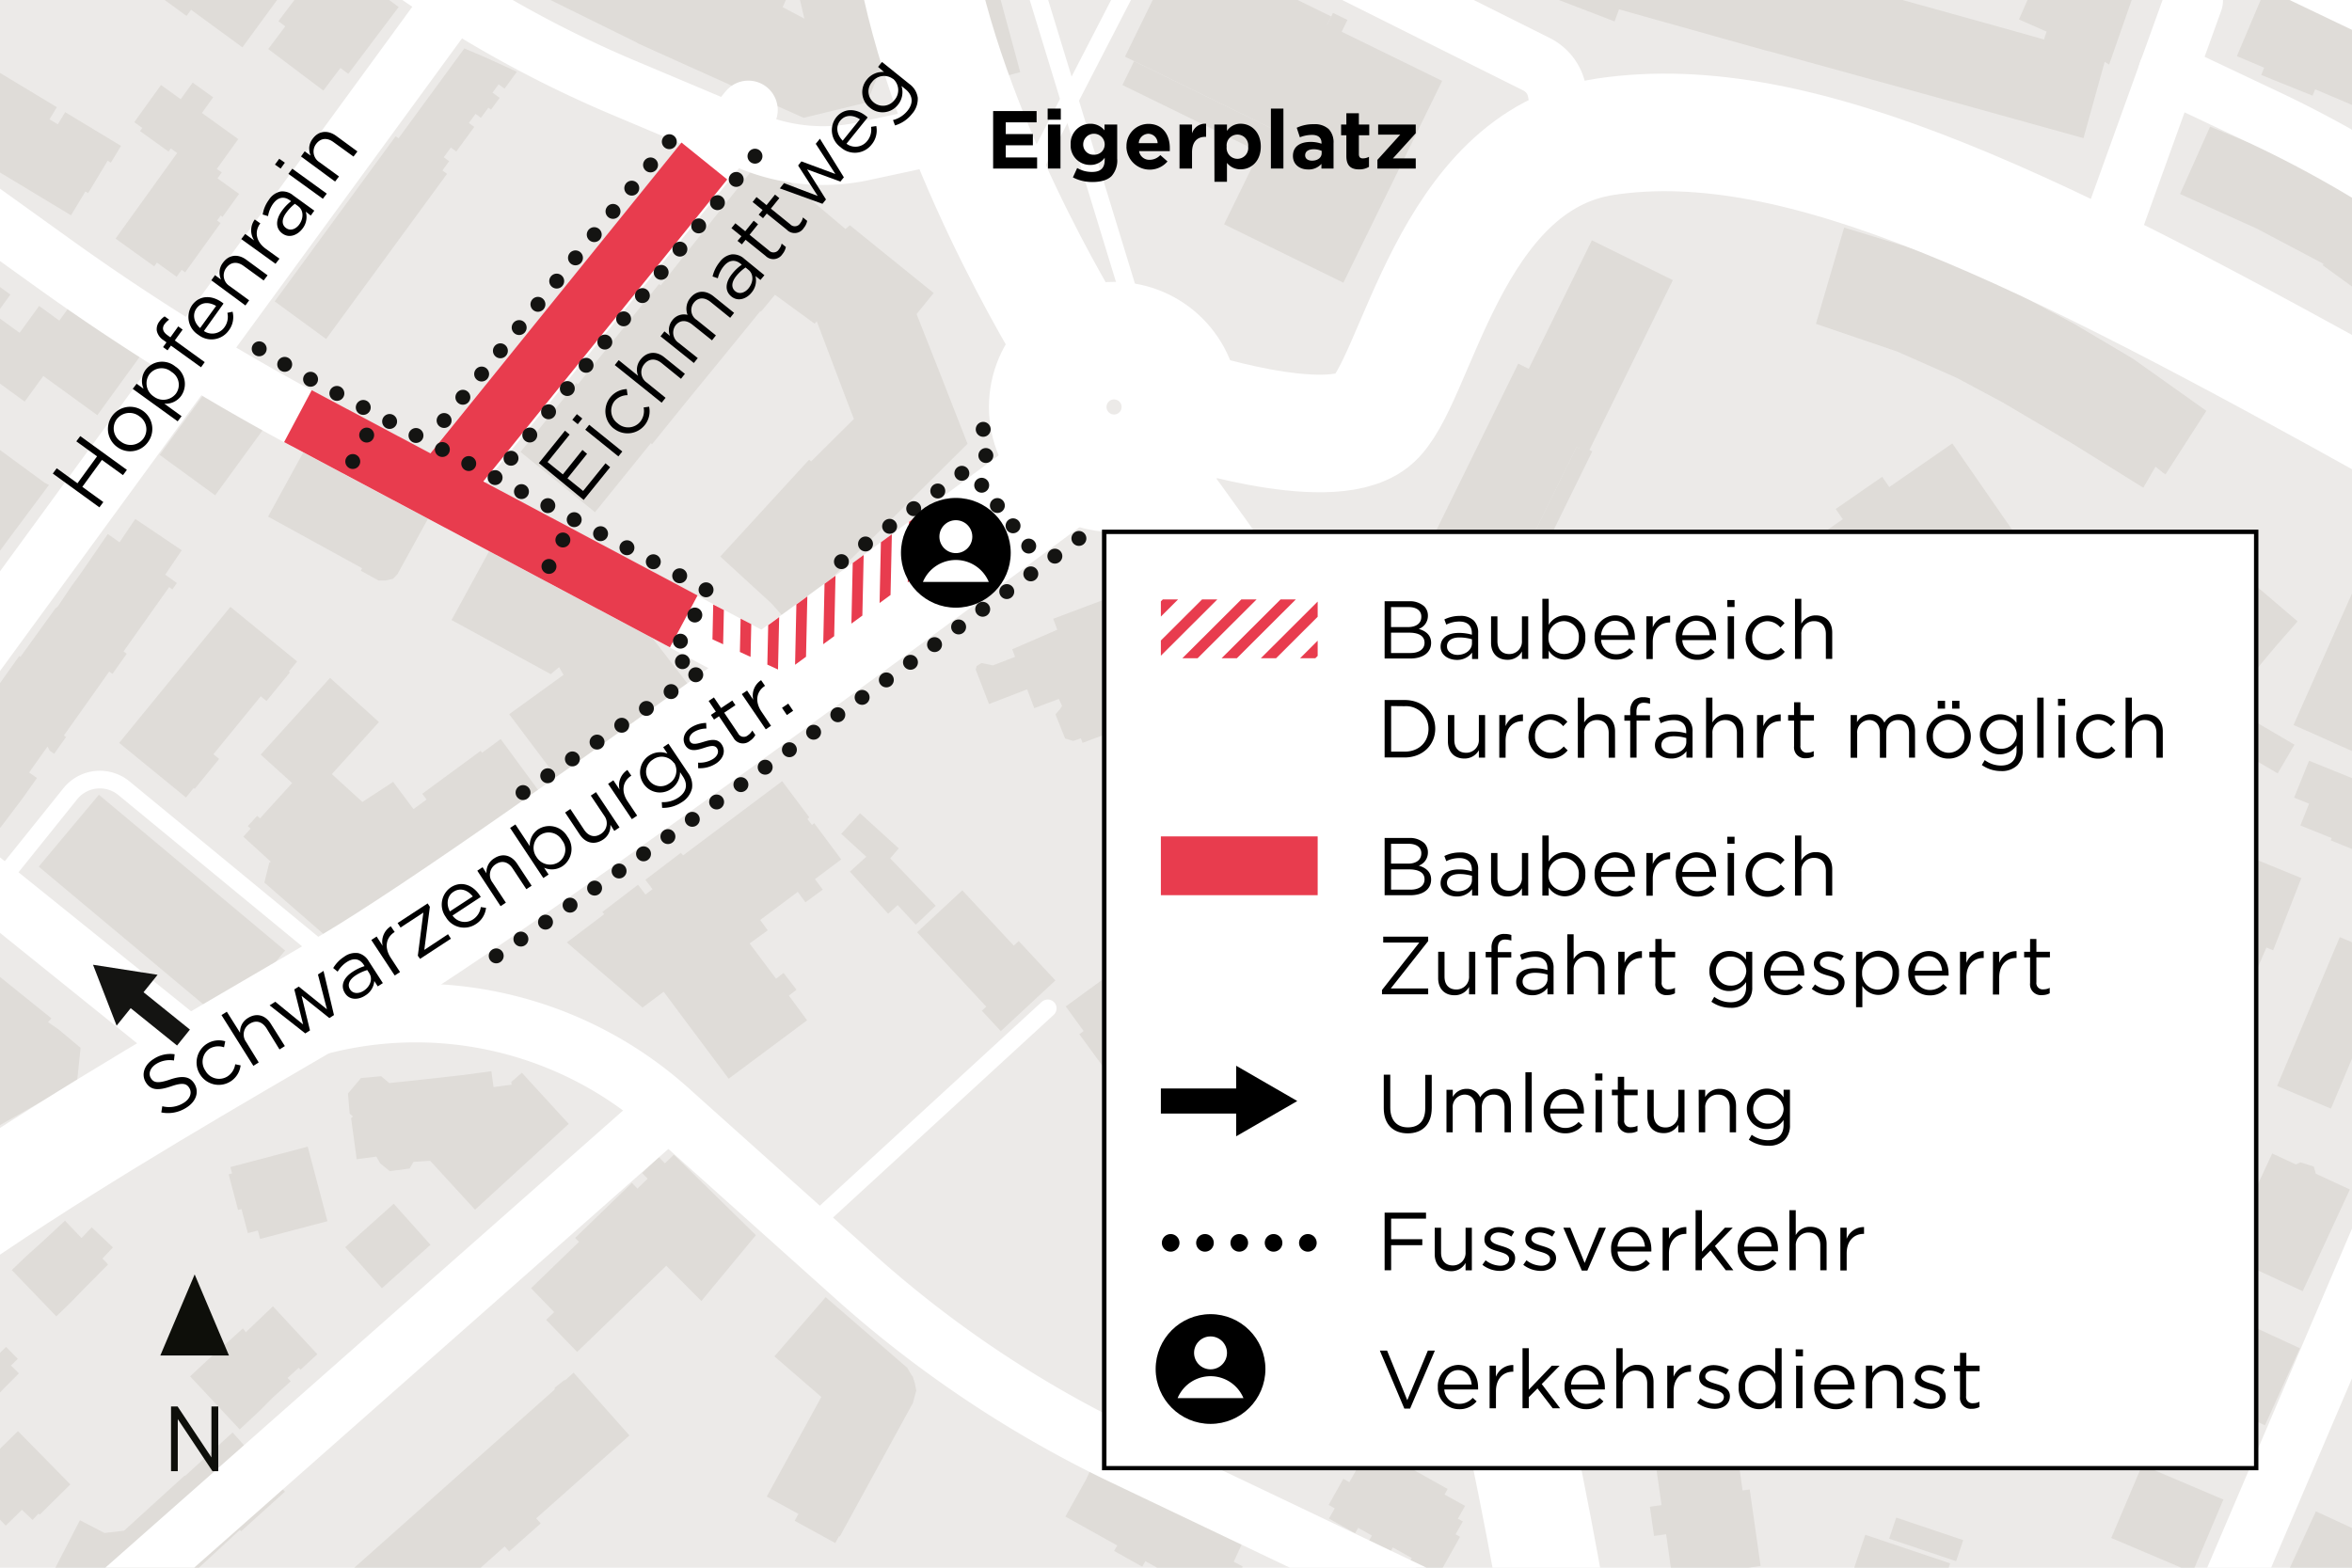 <svg xmlns="http://www.w3.org/2000/svg" xmlns:xlink="http://www.w3.org/1999/xlink" viewBox="0 0 600 400">
  <defs>
    <style>
      .a, .f, .g, .h, .i, .k, .l, .m, .o, .p, .t, .u {
        fill: none;
      }

      .b {
        fill: #eceae8;
      }

      .c {
        clip-path: url(#a);
      }

      .d, .e {
        fill: #dfdcd8;
      }

      .d {
        fill-rule: evenodd;
      }

      .f, .g, .h, .i {
        stroke: #fff;
        stroke-linejoin: round;
      }

      .f {
        stroke-width: 30px;
      }

      .g {
        stroke-width: 27px;
      }

      .h, .i, .m, .o, .p, .t, .u {
        stroke-linecap: round;
      }

      .h, .l {
        stroke-width: 15px;
      }

      .i, .t, .u {
        stroke-width: 4.5px;
      }

      .j {
        clip-path: url(#g);
      }

      .k, .l {
        stroke: #e83c4e;
      }

      .k {
        stroke-width: 2.75px;
      }

      .l, .m, .o, .p, .t, .u {
        stroke-miterlimit: 10;
      }

      .m, .o, .p {
        stroke: #141412;
        stroke-width: 3.81px;
      }

      .m {
        stroke-dasharray: 0 7.62;
      }

      .n {
        fill: #141412;
      }

      .p {
        stroke-dasharray: 0 6.54;
      }

      .q {
        fill: #fff;
      }

      .r {
        fill: #e83c4e;
      }

      .s {
        clip-path: url(#h);
      }

      .t, .u {
        stroke: #000;
      }

      .u {
        stroke-dasharray: 0 8.75;
      }

      .v {
        fill: #0e0f0a;
      }
    </style>
    <clipPath id="a">
      <rect class="a" width="600" height="400"/>
    </clipPath>
    <clipPath id="g">
      <path class="a" d="M235.84,130.28l-9.33,6.77c-10,7.34-24.52,18.07-32.12,23.62l-13.29-6.86-3.63,7.35,22.65,10.43,42.93-31.37Z"/>
    </clipPath>
    <clipPath id="h">
      <rect class="a" x="296.14" y="152.95" width="40" height="15"/>
    </clipPath>
  </defs>
  <title>Zeichenfläche 1 Kopie</title>
  <rect class="b" width="600" height="400"/>
  <g class="c">
    <polygon class="d" points="355.56 297.88 349.46 303.73 348.87 303.15 347.08 301.28 346 300.04 352.05 294.23 355.56 297.88"/>
    <polygon class="d" points="415.56 233.56 425.39 256.63 419.2 259.27 414.33 247.84 411.15 249.2 406.19 237.56 415.56 233.56"/>
    <polygon class="d" points="400.02 227.19 371.36 239.4 353.83 193.93 380.93 182.38 400.02 227.19"/>
    <rect class="e" x="365.62" y="137.25" width="54.34" height="3.22" transform="translate(94.96 430.18) rotate(-63.84)"/>
    <rect class="e" x="302.48" y="7.41" width="6.78" height="40.13" transform="translate(146.79 290.17) rotate(-63.94)"/>
    <polygon class="d" points="366.3 20.39 365.39 22.25 337.46 8.58 338.37 6.72 339.6 4.2 340.05 3.28 343.74 5.09 342.06 8.52 366.3 20.39"/>
    <rect class="e" x="249.83" y="-22.94" width="6.23" height="41.92" transform="matrix(0.96, -0.26, 0.26, 0.96, 9.51, 66.76)"/>
    <polygon class="d" points="279.55 372.09 294.17 380.27 294.71 378.61 298.64 380.8 303.09 383.28 306.44 385.14 307.49 385.73 306.64 387.25 317.16 393.2 314.73 398.48 317.02 399.7 314.1 405.11 311.91 409.16 309.67 407.95 309.41 408.46 306.88 408.93 303.19 406.79 302.57 404.64 302.71 404.19 292.18 398.33 291.39 399.74 288.08 397.89 284.21 395.73 285.01 394.33 271.78 386.96 275.06 381.08 277.06 377.5 279.55 372.09"/>
    <polygon class="d" points="232.88 357.98 214.23 392.05 214.04 391.95 213.08 393.71 202.72 388.04 203.68 386.28 195.6 381.86 209.52 356.44 197.55 346.08 201.15 341.92 204.09 338.53 210.63 330.98 231.42 348.98 232.61 350.96 232.63 351.02 232.81 351.12 233.41 353.05 233.74 354.79 232.88 357.98"/>
    <rect class="e" x="90.64" y="310.86" width="16.62" height="14.06" transform="translate(-186.8 147.04) rotate(-41.83)"/>
    <polygon class="d" points="360.61 324.5 356.61 328.41 356.34 328.13 353.32 331.11 351.46 332.94 349.27 335.09 348.47 335.89 346.55 333.94 325.12 355.03 326.58 356.51 323.89 359.16 321.69 361.32 320.27 362.83 321.2 363.81 314.68 369.98 312.94 368.07 311.89 369.09 305.21 362.08 303.35 363.92 293.56 353.98 308.6 339.27 333.23 314.93 334.95 313.33 337.06 311.25 338.38 309.85 347.08 301.28 348.87 303.15 349.46 303.73 350.36 304.73 352.82 307.23 354.67 309.11 356.15 310.62 352.44 314.16 359.82 321.66 358.82 322.66 360.61 324.5"/>
    <polygon class="d" points="171.9 294.63 192.83 315.15 178.92 331.96 169.97 322.96 147.23 344.95 139.32 336.77 141.37 334.79 135.47 328.69 147.7 316.86 146.72 315.85 161.21 301.82 162.61 303.27 165.21 300.75 163.81 299.31 168.05 295.2 169.62 296.83 171.9 294.63"/>
    <rect class="e" x="469.95" y="295.09" width="15.75" height="12.12" transform="translate(-75.95 190.09) rotate(-20.88)"/>
    <polygon class="d" points="78.5 292.57 83.53 311.59 75.01 313.84 66.35 316.12 65.78 313.97 63.23 314.64 61.6 308.49 60.73 308.72 58.33 299.64 59.2 299.41 58.77 297.78 69.98 294.82 78.5 292.57"/>
    <polygon class="d" points="125.36 273.32 125.9 277.37 130.52 276.76 130.43 276.06 133.13 273.71 135.56 276.37 138.59 279.67 143.18 284.69 145.09 286.76 121.18 308.66 109.75 296.19 105.49 296.45 104.5 298.15 99.43 298.82 96.97 296.82 96.01 295.11 90.99 295.79 89.57 285.32 90.04 284.86 89.21 284.16 88.77 279.01 92.09 275.06 97.24 274.61 99.31 276.35 109.71 275.24 117.71 274.34 125.36 273.32"/>
    <polygon class="d" points="425.24 264.01 432.64 281.37 434.33 280.65 435.96 284.46 437.89 283.64 442.64 294.78 439.02 296.33 411.19 308.19 397.41 275.88 425.24 264.01"/>
    <polygon class="d" points="12.46 280.02 -1.7 288.03 -6.77 283.74 -7.42 284.51 -23.29 272.23 -3.03 246.83 13.12 259.84 12.25 260.79 14.9 262.63 20.56 267.36 19.66 275.94 12.46 280.02"/>
    <polygon class="d" points="479.49 248.32 482.8 255.53 485.16 260.67 485.23 260.64 487.7 266.02 478.18 270.39 478.11 270.24 477.55 270.5 473.87 272.19 470.59 273.69 469.06 274.39 468.68 273.55 462.48 276.39 461.39 274.02 459.81 270.57 457.32 265.17 456.67 263.75 455.55 264.29 451.69 262.97 449.9 259.3 451.22 255.44 454.89 253.64 455.53 253.86 470.3 247.07 476.09 244.41 479.49 248.32"/>
    <polygon class="d" points="302.47 239.78 309.64 249.59 305.26 252.8 311.63 261.51 308.53 263.77 287.95 278.81 283.41 272.6 282.3 273.41 275.34 263.88 276.44 263.07 272.71 257.95 271.87 256.8 292.46 241.77 295 245.25 295.35 244.99 295.81 244.65 296.01 244.51 302.47 239.78"/>
    <polygon class="d" points="245.48 227.16 258.61 241.28 259.88 240.1 269.23 250.16 267.96 251.34 256.43 262.06 255.31 263.1 250.47 257.89 251.59 256.85 233.95 237.87 245.48 227.16"/>
    <polygon class="d" points="227.09 219.02 238.7 231.1 235.75 233.93 233.61 235.93 229 230.94 226.57 233.15 216.81 222.4 220.14 219.37 221 218.6 214.6 212.76 219.4 207.5 229.27 216.47 227.09 219.02"/>
    <polygon class="d" points="71.46 244.06 65.51 251.16 63.77 253.25 60.97 250.9 54.58 258.53 38.33 244.93 36.45 243.35 29.56 237.59 28.27 236.52 9.88 221.12 25.23 202.78 72.73 242.54 71.46 244.06"/>
    <polygon class="d" points="205.98 208.99 207.14 210.49 207.7 210.03 214.6 219.28 207.9 224.31 209.88 227 205.47 230.23 203.51 227.56 193.93 234.73 195.85 237.38 191.23 240.72 197.97 249.72 199.89 248.24 203.19 252.53 201.25 254.03 205.89 260.33 185.88 275.24 169.3 253.05 163.91 257.08 144.6 240.47 154.14 233.25 153.66 232.69 162.76 225.74 164.66 228.24 166.46 226.87 164.64 224.48 173.69 217.59 174.25 218.26 199.53 199.31 206.44 208.53 205.98 208.99"/>
    <polygon class="d" points="384.05 187.78 387.8 196.58 397.96 192.25 415.94 234.44 406.56 238.43 411.15 249.2 395.75 255.76 386.18 259.84 376.25 236.54 376.15 236.58 374.69 232.88 360.87 197.65 384.05 187.78"/>
    <polygon class="d" points="88.63 201.14 92.45 204.62 100.29 199.5 105.48 206.44 108.81 204 107.72 202.53 122.62 191.58 122.98 192.06 127.73 188.57 138.56 203.32 133.81 206.81 134.52 207.78 119.62 218.73 118.05 216.59 114.83 218.95 115.49 219.83 84.54 240.07 67.44 225.19 68.69 220.14 69.09 219.88 62.07 213.48 63.94 211.43 63.22 210.78 65.61 208.15 66.32 208.81 74.52 199.8 66.5 192.54 84.2 172.96 96.67 184.23 84.65 197.52 88.63 201.14"/>
    <polygon class="d" points="482.31 193.39 467.8 199.86 466.13 196.11 454.88 201.13 446.4 182.1 472.16 170.62 482.31 193.39"/>
    <polygon class="d" points="417.52 159.8 422.27 170.9 431.72 166.85 439.17 184.22 441.27 183.31 450.16 204.06 453.75 202.53 464.77 228.25 441.04 238.42 431.35 215.81 430.7 216.09 420.68 192.72 419.15 193.37 411.5 175.51 412.46 175.1 407.7 164 417.52 159.8"/>
    <polygon class="d" points="73.96 171.56 67.99 178.86 67.72 178.65 66.52 177.66 54.44 192.44 55.65 193.43 55.91 193.64 49.68 201.27 49.41 201.06 47.44 203.48 30.4 189.55 41.97 175.39 44.52 172.27 47.15 169.06 58.77 154.84 75.8 168.77 73.69 171.34 73.96 171.56"/>
    <polygon class="d" points="281.94 152.9 283.1 156.07 287.9 154 287.92 154.41 291.7 153.09 293.93 159.03 290.3 160.39 290.51 160.97 296.1 158.87 303.73 179.2 294.86 182.52 295.02 183.22 292.18 184.28 288.2 185.6 285.37 186.64 285.15 186.17 276.17 189.54 275.73 188.39 273.78 189.05 271.71 188.43 269.25 182.28 270.37 180.98 270.94 180.11 270.11 178.33 266.2 179.8 263.84 180.69 262.03 175.88 252.3 179.64 248.91 170.86 249.14 169.94 250.37 169.17 253.29 169.77 258.95 167.6 258.22 165.66 269.72 160.68 268.67 157.88 273.34 156.13 277.48 154.57 281.94 152.9"/>
    <polygon class="d" points="156.93 156.61 161.11 158.88 162.58 157.8 177.03 176.55 144.19 201.24 129.89 182.23 143.75 172.2 142.63 170.22 140.49 172.01 115.19 158.2 126.23 137.97 157.72 155.15 156.93 156.61"/>
    <polygon class="d" points="34.51 132.41 46.36 140.4 42.15 146.64 45.13 148.76 43.98 150.39 43.15 149.8 36.49 159.19 31.51 166.22 32.34 166.8 31.32 168.24 28.69 171.94 27.86 171.36 16.3 187.66 16.85 188.05 13.81 192.34 12.7 191.55 12.12 190.49 10.7 192.48 7.43 197.1 9.43 198.52 5.68 203.8 1.97 208.71 0.1 211.18 -5.98 206.87 -12.22 202.45 -17.36 198.8 -13.15 192.86 -11.07 189.93 -8.78 186.69 -4.99 181.35 4.92 167.37 5.22 167.59 14.15 155.21 14.7 154.81 18.11 149.73 20.44 146.52 22.78 143.14 27.5 136.25 30.49 138.37 34.51 132.41"/>
    <polygon class="d" points="100.28 147.68 98.28 148.13 96.59 148.13 92.04 145.62 92.38 144.99 68.38 131.81 79.14 112.2 104.99 126.39 104.27 127.7 110 130.88 101.37 146.53 100.28 147.68"/>
    <polygon class="d" points="67.91 108.52 54.89 126.38 50.81 123.41 44.84 119.06 40.73 116.06 53.76 98.2 58.21 101.44 63.65 105.41 67.91 108.52"/>
    <polygon class="d" points="-72.33 76.97 -72.01 77.54 -71.66 77.05 -54.7 89.51 -54.17 88.78 -48.94 92.63 -49.46 93.34 -18.59 116.02 -19.9 117.82 -20.29 118.34 -11.89 124.51 -2.99 112.39 -2.11 113.27 11.39 123.17 12.48 123.75 2.72 136.84 -2.23 143.52 -7.2 150.36 -7.79 151.35 -24.11 139.09 -26.89 137 -29.83 134.86 -32.49 132.95 -37.3 129.29 -36.26 127.88 -57.27 112.44 -58.5 114.12 -70.46 105.33 -69.23 103.66 -80.38 95.48 -81.95 97.62 -87.44 93.59 -85.86 91.45 -87.03 90.59 -77.97 78.26 -77.91 77.89 -75.08 76.21 -72.33 76.97"/>
    <g>
      <polygon class="d" points="568.53 360.38 567.55 360.56 566.55 360.48 565.61 360.16 564.77 359.62 564.1 358.88 563.63 358 563.4 357.04 563.41 356.04 563.67 355.08 564.16 354.21 564.85 353.49 565.7 352.97 566.65 352.67 567.64 352.62 568.62 352.82 569.52 353.26 570.28 353.9 570.86 354.71 571.21 355.65 571.32 356.64 571.18 357.62 570.8 358.55 570.21 359.35 569.43 359.97 568.53 360.38"/>
      <polygon class="d" points="353.9 300.17 347.74 306.09 347.14 305.5 345.34 303.62 344.24 302.36 350.36 296.48 353.9 300.17"/>
      <polygon class="d" points="414.56 235.16 424.49 258.48 418.23 261.15 413.31 249.6 410.1 250.97 405.08 239.2 414.56 235.16"/>
      <polygon class="d" points="398.85 228.72 369.88 241.07 352.16 195.11 379.55 183.44 398.85 228.72"/>
      <rect class="e" x="364.08" y="137.82" width="54.92" height="3.26" transform="translate(93.73 429.38) rotate(-63.84)"/>
      <polygon class="d" points="497.49 398.89 491.15 417.75 488.7 416.92 487.75 419.7 471.1 414.11 472.04 411.32 471.98 411.3 469.5 410.46 475.84 391.61 487.67 395.59 497.49 398.89"/>
      <rect class="e" x="488.51" y="383.74" width="5.68" height="18.03" transform="translate(-37.53 733.29) rotate(-71.41)"/>
      <polygon class="d" points="611.49 395.17 604.12 411.16 602.62 410.47 601.62 412.65 594.7 409.45 595.69 407.27 583.41 401.62 590.79 385.63 611.49 395.17"/>
      <polygon class="d" points="567.19 382.61 559.3 401.22 552.72 398.42 547.4 396.16 538.58 392.42 546.48 373.82 553.04 376.6 558.02 378.71 562.78 380.74 567.19 382.61"/>
      <polygon class="d" points="443.4 372.28 444.54 380.3 446.36 380.05 449.13 399.56 426.63 402.75 425.03 391.46 421.95 391.9 420.89 384.45 423.86 384.03 422.61 375.23 443.4 372.28"/>
      <polygon class="d" points="350.06 371.25 353.92 373.42 354.83 371.8 369.3 379.92 368.51 381.33 373.74 384.24 371.91 387.5 373.17 388.2 371.32 391.48 372.47 392.12 366.43 402.87 365.29 402.22 359.36 398.89 360.12 397.53 355.32 394.83 354.56 396.19 349.2 393.19 349.98 391.8 346.47 389.83 345.69 391.21 339.02 387.47 340.49 384.86 338.94 383.99 342.69 377.32 344.23 378.19 346.6 373.97 348.26 374.9 350.06 371.25"/>
      <polygon class="d" points="586.71 344.01 577.79 363.67 569.55 359.89 562.85 356.92 554.8 353.04 563.71 333.38 586.71 344.01"/>
      <polygon class="d" points="484.66 317.92 510.23 329.66 506.13 338.61 506.96 341.58 502.61 350.1 500.51 350.85 491.35 370.8 483.05 366.98 479.78 367.86 472.67 364.79 471.58 362.77 471.03 361.47 465.78 359.05 467.19 355.97 464.57 354.77 468.68 345.81 469.61 345.89 477.75 328.16 479.57 329 484.66 317.92"/>
      <polygon class="d" points="359.01 327.08 354.97 331.03 354.7 330.75 351.64 333.76 349.77 335.61 347.56 337.78 346.74 338.59 344.8 336.62 323.14 357.94 324.61 359.43 321.89 362.11 319.68 364.29 318.24 365.82 319.18 366.81 312.59 373.05 310.83 371.12 309.77 372.15 303.02 365.07 301.13 366.92 291.24 356.87 306.44 342.01 331.34 317.41 333.07 315.79 335.21 313.69 336.54 312.27 345.34 303.62 347.14 305.5 347.74 306.09 348.65 307.1 351.14 309.63 353.01 311.52 354.51 313.05 350.76 316.63 358.22 324.21 357.21 325.22 359.01 327.08"/>
      <rect class="e" x="469.53" y="297.35" width="15.92" height="12.25" transform="translate(-76.81 190.12) rotate(-20.88)"/>
      <polygon class="d" points="579.64 294.31 585.7 297.12 586.83 296.56 590.25 297.65 590.78 299.48 599.46 303.5 590.92 321.91 588.56 326.99 587.42 329.45 567.6 320.25 579.64 294.31"/>
      <polygon class="d" points="424.33 265.94 431.82 283.49 433.53 282.76 435.17 286.61 437.12 285.78 441.93 297.04 438.27 298.6 410.14 310.6 396.21 277.93 424.33 265.94"/>
      <polygon class="d" points="479.17 250.09 482.52 257.37 484.9 262.56 484.97 262.53 487.47 267.97 477.85 272.39 477.78 272.23 477.2 272.5 473.49 274.2 470.18 275.72 468.63 276.43 468.24 275.58 461.98 278.45 460.87 276.06 459.27 272.57 456.77 267.11 456.11 265.68 454.98 266.23 451.07 264.88 449.26 261.18 450.6 257.27 454.31 255.46 454.95 255.68 469.88 248.82 475.74 246.13 479.17 250.09"/>
      <rect class="e" x="575.15" y="253.53" width="41.21" height="14.9" transform="translate(123.99 708.73) rotate(-67.16)"/>
      <polygon class="d" points="555.08 213.87 565.76 217.68 565.93 217.24 566.33 216.44 567.05 216.12 567.93 216.22 587.08 224.04 579.89 242.47 578.17 241.77 575.51 247.9 565.66 243.59 568.78 235.16 567.09 229.68 553.09 224.09 548.73 235.41 531.92 227.95 529.79 222.91 546 216.09 550.63 218.02 550.8 216.66 551.49 215.36 552.3 214.59 553.26 214.09 554.13 213.88 555.08 213.87"/>
      <polygon class="d" points="603.95 211.11 601.48 217.22 594.58 214.43 594.82 213.84 586.82 210.62 589.05 205.07 585.23 203.52 589.04 194.1 607.77 201.68 604.24 210.39 604.08 210.8 603.95 211.11"/>
      <polygon class="d" points="382.7 188.89 386.49 197.79 396.77 193.41 414.93 236.05 405.46 240.09 410.1 250.97 394.53 257.6 384.86 261.73 374.82 238.18 374.72 238.22 373.25 234.47 359.27 198.87 382.7 188.89"/>
      <rect class="e" x="573.8" y="184.68" width="8.48" height="11.96" transform="translate(121.28 592.97) rotate(-59.63)"/>
      <polygon class="d" points="482.02 194.56 467.36 201.1 465.67 197.31 454.3 202.38 445.73 183.16 471.76 171.55 482.02 194.56"/>
      <polygon class="d" points="520.39 163.37 527.86 169.96 526.86 171.09 535.07 178.43 534.01 179.63 537.21 182.46 532.39 187.91 529.19 185.08 527.08 187.47 524.05 190.9 519.58 195.96 504.61 182.74 510.83 175.7 507.94 173.15 513.37 167.01 515.51 168.9 520.39 163.37"/>
      <polygon class="d" points="416.53 160.61 421.34 171.83 430.89 167.73 438.41 185.29 440.54 184.38 449.53 205.35 453.15 203.8 464.29 229.8 440.3 240.07 430.51 217.22 429.85 217.51 419.73 193.88 418.18 194.54 410.45 176.49 411.42 176.08 406.61 164.86 416.53 160.61"/>
      <polygon class="d" points="631.93 145.45 629.09 151.83 628.35 153.49 626.68 157.25 620.54 154.51 609.4 179.54 606.41 186.28 603.37 193.12 595.85 189.78 590.46 187.35 585.08 184.99 588.12 178.15 590.92 171.84 603.92 142.62 613.19 146.75 622.21 150.75 622.94 149.09 620.6 148.05 623.43 141.67 628.88 144.09 631.93 145.45"/>
      <polygon class="d" points="578.95 166.8 574.08 172.64 550.05 152.12 555.12 146.44 562.09 138.02 586.12 158.54 580.82 164.59 578.95 166.8"/>
      <polygon class="d" points="498.04 113.14 522.2 148.02 518.85 150.34 520.6 152.86 480.2 180.84 477.48 176.91 470.56 166.92 462.19 154.83 454.3 143.43 470.1 132.48 468.29 129.87 471.09 127.93 478.06 123.1 480.15 121.66 481.96 124.27 498.04 113.14"/>
      <polygon class="d" points="426.75 71.47 405.11 115.53 402.18 114.09 377.96 163.38 357.54 153.35 381.76 104.06 387.3 92.78 389.98 94.1 406.09 61.32 426.75 71.47"/>
      <polygon class="d" points="562.85 104.83 552.41 121.06 549.89 119.06 546.76 124.44 528.56 113.11 510.88 102.67 499.13 96.39 483.96 89.69 463.25 82.63 470.44 58.07 498.3 66.61 511.64 73.34 529.09 82.62 544.21 91.59 562.85 104.83"/>
      <polygon class="d" points="646.04 82.9 635.07 98.41 620.56 87.95 604.55 76.41 592.52 67.68 592.75 67.33 575.71 58.33 556.13 49.5 563.8 32.31 583.38 40.38 603.14 51.4 602.85 51.84 615.65 61 631.66 72.54 646.04 82.9"/>
      <polygon class="d" points="607.02 9.35 644.52 28.54 644.15 29.28 659.88 37.91 673.25 44.15 665.37 60.79 657.98 57.38 657 59.29 644.27 52.81 645.23 50.93 635.75 45.72 635.99 45.25 632.7 43.56 630.88 46.59 618.7 39.29 620.03 37.07 605.79 29.77 599.7 26.64 590.92 22.92 590.6 22.79 589.95 24.41 576.84 19.13 577.59 17.27 570.63 14.32 577.95 -2.97 607.02 9.35"/>
    </g>
    <polygon class="d" points="562.28 104.61 551.95 120.67 549.46 118.69 546.36 124.01 528.35 112.81 510.87 102.47 499.24 96.26 484.23 89.63 463.73 82.64 470.85 58.35 498.41 66.8 511.62 73.46 528.88 82.64 543.84 91.51 562.28 104.61"/>
    <polygon class="d" points="-27.32 56.79 -15.49 65.38 -15.04 64.76 -6.68 70.83 -5.51 69.23 -1.46 72.17 2.65 75.16 -1.18 80.44 3.65 83.94 4.66 84.67 5 84.92 9.98 78.06 15.13 81.8 15.7 81.02 18.07 77.74 22.2 80.74 26.87 84.13 31.49 87.49 35.9 90.69 30.47 98.17 24.83 105.94 20.6 102.87 15.8 99.38 11.16 96.02 11.05 95.93 6.3 102.47 -2.44 96.12 -3.87 98.09 -11.57 92.5 -10.38 90.87 -13.43 88.65 -17.48 85.71 -21.57 82.74 -26.88 90.04 -46.41 75.86 -42.28 70.2 -57.17 59.39 -44.84 42.41 -26.53 55.7 -26.87 56.16 -27.32 56.79"/>
    <polygon class="d" points="194.28 40.37 215.67 58.42 216.81 57.48 224.07 63.36 230.83 68.82 238.18 74.76 233.82 80.14 239.4 94.26 246.82 113.23 224.99 134.92 200.84 158.51 196.77 153.94 189.42 147.21 183.74 142 206.41 117.28 206.9 117.75 217.83 106.89 216.4 103.2 208.35 81.95 208.2 82.14 207.82 82.6 197.7 75.21 194.11 79.54 193.94 79.41 187.1 87.82 175.19 102.39 166.34 113.34 166.03 113.08 151.79 130.69 145.99 125.99 138.65 120.06 132.78 115.31 147.02 97.71 147.44 98.05 156.29 87.1 168.12 72.47 168.55 72.83 175.33 64.22 194.28 40.37"/>
    <polygon class="d" points="54.38 24.83 51.51 28.82 60.78 35.49 55.31 43.1 56.56 44 55.48 45.51 60.99 49.47 56.78 55.33 56.3 54.99 55.38 56.28 56.27 56.92 51.86 63.05 47.23 69.49 46.34 68.85 45.06 70.62 40.03 67 39.34 67.97 34.5 64.49 29.48 60.88 45.19 39.04 43.58 37.88 43 38.68 35.72 33.45 36.3 32.65 34.25 31.17 41.07 21.69 46.1 25.31 49.15 21.08 54.38 24.83"/>
    <polygon class="d" points="131.86 18.31 128.71 22.62 127.2 21.51 125.64 23.64 127.46 24.97 125.25 27.98 124.58 27.48 122.69 30.06 121.31 29.05 119.6 31.38 120.99 32.39 116.4 38.66 115.01 37.65 113.2 40.12 114.58 41.13 112.86 43.49 114.04 44.36 99.08 64.8 83.19 86.5 76.74 81.78 70.08 76.9 85.97 55.2 100.93 34.76 101.66 35.29 118.45 12.36 123.81 14.63 131.86 18.31"/>
    <polygon class="d" points="-14.42 13.32 -10.83 15.49 -9.31 12.98 0.61 18.97 7.5 23.12 14.5 27.35 12.63 30.45 14.75 31.72 16.62 28.62 23.73 32.91 30.87 37.22 28.28 41.51 27.46 41.01 23.73 47.21 22.48 49.28 21.78 48.86 18.12 54.94 -31.92 24.75 -27.01 16.6 -21.61 7.64 -13.83 12.33 -14.42 13.32"/>
    <polygon class="d" points="95.17 10.45 88.84 18.85 86.84 17.34 82.49 23.11 68.42 12.51 72.77 6.73 71.02 5.41 77.35 -2.99 83.87 -11.63 101.69 1.8 95.17 10.45"/>
    <polygon class="d" points="337.46 8.58 325.38 33.25 289.34 15.61 286.98 14.46 301.2 -14.6 339.6 4.2 338.37 6.72 337.46 8.58"/>
    <polygon class="d" points="532.05 -52.82 546.71 -52.19 546.72 -52.39 549.92 -52.17 548.33 -24.95 548.09 -19.77 546.87 -9.78 544.12 -0.92 538.05 16.47 536.91 15.78 531.5 35.25 499.62 26.39 451.35 13.09 451.29 13.08 450.58 12.93 413.02 2.39 411.88 5.47 386.13 -4.43 392.7 -22.56 417.58 -13.25 416.81 -10.81 420.93 -9.82 421.95 -12.77 454.95 -3.06 456.41 -8.03 505.4 5.58 517.39 8.93 518.92 9.36 521.49 10.09 521.55 9.67 522.09 8.07 515.04 4.96 518.5 -2.91 524.88 -0.1 525.59 -2.18 523.05 -2.6 524.58 -6.91 526.04 -11.87 522.24 -12.82 523.47 -20.55 523.64 -21.31 524.03 -28.26 527.7 -28.43 527.72 -30.48 531.17 -30.76 531.6 -42.49 524.74 -42.93 524.7 -43.36 524.95 -50.89 524.84 -51.29 529 -51.27 528.83 -53.41 532.05 -52.82"/>
    <polygon class="d" points="-34.54 -85.87 25.52 -41.91 26.51 -43.27 62.8 -16.72 61.81 -15.37 61.49 -14.94 74.6 -5.35 61.84 12.08 48.74 2.49 48.54 2.77 47.58 4.07 11.29 -22.47 12.14 -23.63 7.84 -26.77 5.93 -24.17 0.6 -28.07 2.51 -30.68 -5.12 -36.27 -7.04 -33.66 -12.43 -37.6 -10.51 -40.23 -14.96 -43.49 -30.86 -21.75 -72.03 -51.87 -65.62 -60.64 -65.04 -60.22 -55.12 -73.79 -49.52 -69.69 -47.85 -71.97 -45.81 -70.47 -34.54 -85.87"/>
    <path class="d" d="M205.87-89.13l16.18,74.95,2.08-.49,4.26,22.88-7.21,17.92L205,30.06l-15-6.71-14.38-6.47-12.8-5.77-.47-.3-28.4-14-13.88-9.93L99.57-27.66l9.18-12.66,11.13-15.37,8.33-11.5-5-4.13,14.36-19.27,9.69.19,33.67.7ZM149-47.85,145.44-43l-2.7.17-.4-.26-.67,1.43-1.12-.82-2.86,4L134-41.21l-5.68,7.83,4.22,3.06,13.16,9.53,1.38-2.2.9-1.44,24.76,12L200.5-.08l-.57,1.29-.28.61,5.54,2.93-3-12.9h-.09l-6.68-2.22-6.1-3.25L185-16.41l-3.78-3.17-3.32-3.8-4.55-6.49-6.19-9.39-3.46,1.18-15.23-12.5Z"/>
    <polygon class="d" points="367.9 20.64 342.7 72.13 312.26 57.23 322.4 36.51 325.38 30.42 337.46 5.75 365.39 19.41 367.9 20.64"/>
    <polygon class="d" points="61.01 367.36 71.46 379.25 72.68 380.61 61.51 390.7 61.19 390.36 35.89 413.72 29.03 415.23 11.06 405.93 20.39 387.89 26.66 391.14 31.64 390.57 47.09 376.5 47.19 376.61 59.33 365.5 61.01 367.36"/>
    <polygon class="d" points="4.58 365.15 17.95 378.75 13.86 382.79 10.18 386.43 9.81 386.21 8.31 387.81 5.57 385.22 4.78 386.03 1.47 389.26 -2.51 385.19 -6.34 381.38 -5.74 380.78 -10.13 376.63 -1.84 367.86 0.03 369.63 0.53 369.13 4.58 365.15"/>
    <polygon class="d" points="146.33 350.24 160.57 366.26 138.81 385.61 136.78 387.41 137.93 388.71 129.89 395.86 128.74 394.57 112.2 409.28 114.12 411.44 112.14 413.19 111.66 413.62 104.88 419.65 104.33 420.13 102.36 421.89 101.11 420.49 80.25 439.05 70.07 427.61 69.64 427.61 67.44 425.44 67.44 424.65 66.36 423.44 67.43 422.48 67.43 422.34 69.61 420.15 70.06 420.14 87.22 404.88 86.2 403.72 91.48 399.03 97.95 393.27 120.27 373.41 124.56 369.6 141.48 354.55 141.53 354.06 143.94 352.15 144.16 352.17 146.33 350.24"/>
    <polygon class="d" points="-7.07 336.36 -3.38 339.86 -4.55 341.09 -0.22 345.38 1.55 343.66 4.54 346.72 2.8 348.42 4.82 350.41 0.96 354.3 -2.57 357.97 -3.3 357.27 -8.15 362.39 -10.94 359.75 -11.87 360.7 -15.55 357.12 -19.75 352.99 -13.96 347.09 -16.53 344.54 -12.67 340.63 -8.9 336.82 -8.2 337.55 -7.07 336.36"/>
    <polygon class="d" points="69.63 333.31 80.95 345.53 76.69 349.47 76.18 349 73.36 351.59 74.18 352.43 69.67 356.51 66.25 359.95 61.15 364.72 48.49 351.18 53.42 346.58 56.99 343.44 61.97 338.94 62.71 339.91 65.42 337.32 69.63 333.31"/>
    <polygon class="d" points="16.58 311.46 20.8 315.89 23.39 313.15 28.81 318.28 26.13 321.12 27.09 322.07 27.55 322.66 21.77 328.47 17.99 332.37 14.36 335.87 3.01 324.06 6.69 320.52 10.53 317.08 16.58 311.46"/>
  </g>
  <g class="c">
    <circle class="f" cx="284.2" cy="103.84" r="16.92"/>
    <path class="f" d="M275.22,89.86S245.52,43.37,234.91-4"/>
    <path class="f" d="M301.11,103.84s37.47,12.5,48.9,3.52,19.14-66.51,59.68-72.5c49.68-7.34,110.93,23.48,204.81,75.75"/>
  </g>
  <g class="c">
    <path class="g" d="M275.22,117.81s-23,17.15-53.31,39.36c-6.8,5-14,10.21-21.33,15.56C159,203,111.2,236.94,88.79,250.22c-44.08,26.12-127.35,71.83-158.37,111"/>
    <path class="g" d="M399.54,429.81c-16.87-107.76-51.16-222-65.85-248.16s-42.4-62.5-42.4-62.5"/>
  </g>
  <g class="c">
    <path class="h" d="M101.58-9.93A288.46,288.46,0,0,0,128.33,7.23a289.18,289.18,0,0,0,30.39,15l32.44,13.67a48.3,48.3,0,0,0,28.91,2.72l25.13-5.39"/>
    <path class="h" d="M-227.25-105.81,13.68,67.2a579,579,0,0,0,59.05,37.23q3.39,1.86,6.79,3.68l91,48.4L177,160l23.71,12.62"/>
    <line class="h" x1="115.35" y1="0.51" x2="-32.12" y2="202.48"/>
    <line class="h" x1="184.92" y1="34.75" x2="111.99" y2="124.81"/>
    <path class="h" d="M61,266.5l22.54-5.38a96.66,96.66,0,0,1,87,22l47.6,42.66a290.24,290.24,0,0,0,68.7,45.79l112,53.4"/>
    <path class="h" d="M330.74-14.21,392,16.41a9.69,9.69,0,0,1,5.17,6.83l3.25,17"/>
    <line class="h" x1="53.11" y1="271.18" x2="-320.83" y2="-30.07"/>
    <line class="h" x1="9.83" y1="425.05" x2="170.48" y2="283.17"/>
  </g>
  <g class="c">
    <g>
      <line class="h" x1="190.9" y1="28.07" x2="115.24" y2="121.77"/>
      <path class="h" d="M553.79,440.81l54.65-128"/>
      <line class="h" x1="64.92" y1="263.16" x2="87.45" y2="257.78"/>
      <path class="h" d="M559.59.16l-23,63.8"/>
      <line class="h" x1="564.16" y1="-17.84" x2="684.22" y2="39.59"/>
      <path class="h" d="M553,18.34l25.23,11.93A290.6,290.6,0,0,1,631.58,63l30.59,23.65"/>
    </g>
  </g>
  <g class="c">
    <path class="i" d="M-1.72,227l19.65-24.47a9.67,9.67,0,0,1,13.68-1.42l58.61,48.27"/>
    <line class="i" x1="205.23" y1="314.28" x2="267.28" y2="257.28"/>
    <polyline class="i" points="330.74 -17.05 302.28 -31.61 256.76 56.64"/>
    <path class="i" d="M239.29-84.17l52,170"/>
  </g>
  <g>
    <g>
      <g class="j">
        <g>
          <line class="k" x1="-13.03" y1="724.61" x2="2.56" y2="11.45"/>
          <line class="k" x1="-5.81" y1="717.68" x2="9.79" y2="4.52"/>
          <line class="k" x1="1.42" y1="710.75" x2="17.01" y2="-2.42"/>
          <line class="k" x1="8.64" y1="703.81" x2="24.23" y2="-9.35"/>
          <line class="k" x1="15.87" y1="696.88" x2="31.46" y2="-16.28"/>
          <line class="k" x1="23.09" y1="689.95" x2="38.68" y2="-23.21"/>
          <line class="k" x1="30.31" y1="683.02" x2="45.9" y2="-30.15"/>
          <line class="k" x1="37.54" y1="676.08" x2="53.13" y2="-37.08"/>
          <line class="k" x1="44.76" y1="669.15" x2="60.35" y2="-44.01"/>
          <line class="k" x1="51.98" y1="662.22" x2="67.58" y2="-50.94"/>
          <line class="k" x1="59.21" y1="655.29" x2="74.8" y2="-57.87"/>
          <line class="k" x1="66.43" y1="648.36" x2="82.02" y2="-64.81"/>
          <line class="k" x1="73.65" y1="641.42" x2="89.25" y2="-71.74"/>
          <line class="k" x1="80.88" y1="634.49" x2="96.47" y2="-78.67"/>
          <line class="k" x1="88.1" y1="627.56" x2="103.69" y2="-85.6"/>
          <line class="k" x1="95.33" y1="620.63" x2="110.92" y2="-92.54"/>
          <line class="k" x1="102.55" y1="613.69" x2="118.14" y2="-99.47"/>
          <line class="k" x1="109.77" y1="606.76" x2="125.37" y2="-106.4"/>
          <line class="k" x1="117" y1="599.83" x2="132.59" y2="-113.33"/>
          <line class="k" x1="124.22" y1="592.9" x2="139.81" y2="-120.27"/>
          <line class="k" x1="131.44" y1="585.96" x2="147.04" y2="-127.2"/>
          <line class="k" x1="138.67" y1="579.03" x2="154.26" y2="-134.13"/>
          <line class="k" x1="145.89" y1="572.1" x2="161.48" y2="-141.06"/>
          <line class="k" x1="153.12" y1="565.17" x2="168.71" y2="-148"/>
          <line class="k" x1="160.34" y1="558.23" x2="175.93" y2="-154.93"/>
          <line class="k" x1="167.56" y1="551.3" x2="183.15" y2="-161.86"/>
          <line class="k" x1="174.79" y1="544.37" x2="190.38" y2="-168.79"/>
          <line class="k" x1="182.01" y1="537.44" x2="197.6" y2="-175.73"/>
          <line class="k" x1="189.23" y1="530.5" x2="204.83" y2="-182.66"/>
          <line class="k" x1="196.46" y1="523.57" x2="212.05" y2="-189.59"/>
          <line class="k" x1="203.68" y1="516.64" x2="219.27" y2="-196.52"/>
          <line class="k" x1="210.9" y1="509.71" x2="226.5" y2="-203.46"/>
          <line class="k" x1="218.13" y1="502.78" x2="233.72" y2="-210.39"/>
          <line class="k" x1="225.35" y1="495.84" x2="240.94" y2="-217.32"/>
          <line class="k" x1="232.58" y1="488.91" x2="248.17" y2="-224.25"/>
          <line class="k" x1="239.8" y1="481.98" x2="255.39" y2="-231.18"/>
          <line class="k" x1="247.02" y1="475.05" x2="262.62" y2="-238.12"/>
          <line class="k" x1="254.25" y1="468.11" x2="269.84" y2="-245.05"/>
          <line class="k" x1="261.47" y1="461.18" x2="277.06" y2="-251.98"/>
          <line class="k" x1="268.69" y1="454.25" x2="284.29" y2="-258.91"/>
          <line class="k" x1="275.92" y1="447.32" x2="291.51" y2="-265.85"/>
          <line class="k" x1="283.14" y1="440.38" x2="298.73" y2="-272.78"/>
          <line class="k" x1="290.37" y1="433.45" x2="305.96" y2="-279.71"/>
          <line class="k" x1="297.59" y1="426.52" x2="313.18" y2="-286.64"/>
          <line class="k" x1="304.81" y1="419.59" x2="320.41" y2="-293.58"/>
          <line class="k" x1="312.04" y1="412.65" x2="327.63" y2="-300.51"/>
          <line class="k" x1="319.26" y1="405.72" x2="334.85" y2="-307.44"/>
          <line class="k" x1="326.48" y1="398.79" x2="342.08" y2="-314.37"/>
          <line class="k" x1="333.71" y1="391.86" x2="349.3" y2="-321.31"/>
          <line class="k" x1="340.93" y1="384.92" x2="356.52" y2="-328.24"/>
          <line class="k" x1="348.16" y1="377.99" x2="363.75" y2="-335.17"/>
          <line class="k" x1="355.38" y1="371.06" x2="370.97" y2="-342.1"/>
          <line class="k" x1="362.6" y1="364.13" x2="378.2" y2="-349.04"/>
          <line class="k" x1="369.83" y1="357.2" x2="385.42" y2="-355.97"/>
          <line class="k" x1="377.05" y1="350.26" x2="392.64" y2="-362.9"/>
          <line class="k" x1="384.27" y1="343.33" x2="399.87" y2="-369.83"/>
          <line class="k" x1="391.5" y1="336.4" x2="407.09" y2="-376.77"/>
          <line class="k" x1="398.72" y1="329.47" x2="414.31" y2="-383.7"/>
          <line class="k" x1="405.94" y1="322.53" x2="421.54" y2="-390.63"/>
          <line class="k" x1="413.17" y1="315.6" x2="428.76" y2="-397.56"/>
          <line class="k" x1="420.39" y1="308.67" x2="435.98" y2="-404.49"/>
          <line class="k" x1="427.62" y1="301.74" x2="443.21" y2="-411.43"/>
          <line class="k" x1="434.84" y1="294.8" x2="450.43" y2="-418.36"/>
          <line class="k" x1="442.06" y1="287.87" x2="457.66" y2="-425.29"/>
          <line class="k" x1="449.29" y1="280.94" x2="464.88" y2="-432.22"/>
          <line class="k" x1="456.51" y1="274.01" x2="472.1" y2="-439.16"/>
          <line class="k" x1="463.73" y1="267.07" x2="479.33" y2="-446.09"/>
          <line class="k" x1="470.96" y1="260.14" x2="486.55" y2="-453.02"/>
          <line class="k" x1="478.18" y1="253.21" x2="493.77" y2="-459.95"/>
        </g>
      </g>
      <line class="l" x1="179.68" y1="41.08" x2="111.75" y2="125.2"/>
      <line class="l" x1="76" y1="106.18" x2="174.42" y2="158.55"/>
      <path class="m" d="M66.12,89c2.95,1.68,7.66,4.79,10.63,6.43,2.25,1.23,4.5,2.45,6.77,3.66l90.6,48.21,6.52,3.47-9.3,16.88L179.2,171l-48.88,33.35"/>
      <line class="m" x1="130.36" y1="116.92" x2="192.93" y2="39.44"/>
      <polygon class="n" points="23.73 246.16 29.75 261.7 33.34 257.24 45.17 266.77 48.45 262.7 36.62 253.17 40.2 248.72 23.73 246.16"/>
      <path class="m" d="M275.23,137.38c-9.23,6.86-25.81,19-45.25,33.28-6.77,5-14.55,10.44-21.88,15.77-28.8,20.92-60.35,43.17-84.55,59.53"/>
      <path class="m" d="M214.65,143.3c17.15-12.57,29.54-21.62,38.09-28l-3.06-9.16"/>
      <g>
        <line class="o" x1="262.43" y1="139.33" x2="262.43" y2="139.33"/>
        <line class="p" x1="258.43" y1="134.16" x2="252.43" y2="126.4"/>
        <line class="o" x1="250.43" y1="123.81" x2="250.43" y2="123.81"/>
      </g>
      <line class="m" x1="113.29" y1="107.29" x2="172.23" y2="34.31"/>
      <line class="m" x1="93.54" y1="111.01" x2="88.42" y2="120.74"/>
      <line class="m" x1="143.59" y1="137.78" x2="138.47" y2="147.51"/>
    </g>
    <g>
      <circle cx="243.84" cy="141.05" r="14"/>
      <g>
        <circle class="q" cx="243.84" cy="136.93" r="4.2"/>
        <path class="q" d="M252.24,148.48a9.1,9.1,0,0,0-16.8,0Z"/>
      </g>
    </g>
  </g>
  <g>
    <g>
      <path d="M13.47,120.83l1-1.35,5.29,3.83,5-6.87-5.29-3.83,1-1.34,11.9,8.62-1,1.34L26,117.35l-5,6.87,5.36,3.88-1,1.35Z"/>
      <path d="M29.89,114.05l0,0a5.66,5.66,0,0,1,6.61-9.19l0,0a5.64,5.64,0,0,1,1.25,7.94A5.56,5.56,0,0,1,29.89,114.05Zm5.66-7.83,0,0a4.1,4.1,0,0,0-5.8.78,4,4,0,0,0,1.07,5.67l0,0a4.08,4.08,0,0,0,5.77-.78A4,4,0,0,0,35.55,106.22Z"/>
      <path d="M33.86,99.22l1-1.31,1.77,1.28a4.88,4.88,0,0,1,.48-4.79,5.3,5.3,0,0,1,7.6-.9l0,0A5.31,5.31,0,0,1,46.22,101a4.87,4.87,0,0,1-4.3,2l4.4,3.19-1,1.31Zm9.88-4.34,0,0a3.9,3.9,0,0,0-5.64.63,4,4,0,0,0,1.08,5.63l0,0a4.05,4.05,0,0,0,5.71-.72A3.84,3.84,0,0,0,43.74,94.88Z"/>
      <path d="M43.61,88.18l-.87,1.21-1.14-.83.87-1.21-.76-.55A3.79,3.79,0,0,1,40,84.4,3.19,3.19,0,0,1,40.68,82,5,5,0,0,1,42,80.73l1.14.83A5.48,5.48,0,0,0,42,82.67c-.74,1-.5,2,.76,2.89l.71.51,2-2.79,1.12.82-2,2.77,7.63,5.53-.94,1.31Z"/>
      <path d="M50.58,85.42l0,0A5.35,5.35,0,0,1,49,77.87c1.88-2.6,5-2.6,7.61-.74a3.47,3.47,0,0,1,.41.33l-5,7a3.8,3.8,0,0,0,5.22-.94A4.48,4.48,0,0,0,58,79.82l1.33-.29a5.62,5.62,0,0,1-1,4.82A5.4,5.4,0,0,1,50.58,85.42Zm4.55-7.36c-1.7-1-3.75-1.11-5,.64-1.11,1.53-.67,3.61.92,5Z"/>
      <path d="M53.91,71.52l.94-1.31,1.53,1.11a4.11,4.11,0,0,1,.47-4.25c1.53-2.13,3.86-2.34,5.95-.82l5.46,4-1,1.31-5.13-3.72c-1.63-1.18-3.29-1-4.41.51a3.19,3.19,0,0,0,.84,4.63l5,3.65-.95,1.31Z"/>
      <path d="M61.55,61l1-1.31,2.3,1.66A4.63,4.63,0,0,1,65,56l1.41,1-.08.1c-1.39,1.92-1.14,4.49,1.51,6.41L71.29,66l-1,1.31Z"/>
      <path d="M72.05,59.59l0,0c-1.85-1.35-1.73-3.59-.12-5.82a11.62,11.62,0,0,1,2.33-2.43l-.3-.22c-1.58-1.15-3.1-.77-4.3.88a7.47,7.47,0,0,0-1.28,3.14L67,54.73A8.84,8.84,0,0,1,68.58,51a4.76,4.76,0,0,1,3-2.14,4.22,4.22,0,0,1,3.22,1l5.38,3.89L79.28,55,78,54a4.79,4.79,0,0,1-.79,4.28C76,59.92,73.86,60.9,72.05,59.59Zm4-7L75.22,52A11.12,11.12,0,0,0,73,54.32c-1.2,1.65-1.15,3.08,0,3.88l0,0c1.11.8,2.5.25,3.36-.95C77.49,55.67,77.46,53.63,76.06,52.62Z"/>
      <path d="M70.14,42l1.09-1.49,1.44,1-1.08,1.5Zm3.43,2.36,1-1.31,8.79,6.36-1,1.31Z"/>
      <path d="M76.79,39.92l.94-1.31,1.53,1.1a4.13,4.13,0,0,1,.46-4.25c1.54-2.13,3.87-2.33,6-.82l5.46,4-1,1.31-5.13-3.71c-1.63-1.19-3.3-1-4.42.51a3.2,3.2,0,0,0,.85,4.63l5,3.64-1,1.31Z"/>
    </g>
    <g>
      <path d="M137.46,118.16l6.67-8.27,1.18,1-5.63,7,3.9,3.15,5-6.24,1.18,1-5,6.24,4,3.23,5.7-7.06,1.18,1-6.74,8.35Z"/>
      <path d="M146,107.11l1.16-1.44,1.39,1.12-1.16,1.44Zm3.3,2.53,1-1.26,8.45,6.82-1,1.25Z"/>
      <path d="M156.56,109.34l0,0a5.65,5.65,0,0,1,3.32-10.06l.21,1.55a4.39,4.39,0,0,0-3.35,1.53,4,4,0,0,0,.83,5.66l0,0a4,4,0,0,0,5.79-.46,4.42,4.42,0,0,0,.83-3.59l1.4-.2a5.62,5.62,0,0,1-9,5.57Z"/>
      <path d="M156.83,93.15l1-1.26,4.95,4a4.12,4.12,0,0,1,.69-4.23c1.64-2,4-2.13,6-.5l5.25,4.23-1,1.26-4.93-4c-1.57-1.27-3.24-1.21-4.44.28a3.18,3.18,0,0,0,.61,4.66l4.83,3.91-1,1.25Z"/>
      <path d="M168.5,85.81l1-1.26,1.42,1.15a4,4,0,0,1,.6-4,3.69,3.69,0,0,1,3.88-1.36,4.3,4.3,0,0,1,.71-4.33c1.57-1.94,3.84-2.08,5.93-.4l5.23,4.22-1,1.26-4.94-4c-1.63-1.32-3.21-1.24-4.31.13a3,3,0,0,0,.74,4.43l4.87,3.93-1,1.26-5-4c-1.58-1.28-3.18-1.19-4.27.15a3.15,3.15,0,0,0,.77,4.5L178,91.37l-1,1.25Z"/>
      <path d="M186.59,75.66l0,0c-1.78-1.43-1.54-3.67.19-5.81a11.45,11.45,0,0,1,2.45-2.31l-.29-.24c-1.52-1.22-3.06-.92-4.34.66A7.55,7.55,0,0,0,183.12,71l-1.34-.46a9.06,9.06,0,0,1,1.78-3.64,4.75,4.75,0,0,1,3.13-2,4.28,4.28,0,0,1,3.17,1.12L195,70.22l-1,1.21-1.28-1a4.77,4.77,0,0,1-1,4.23C190.5,76.2,188.32,77.06,186.59,75.66ZM191,68.91l-.81-.66a11.13,11.13,0,0,0-2.37,2.19c-1.27,1.59-1.3,3-.24,3.88l0,0c1.06.85,2.47.37,3.39-.77C192.21,72,192.29,70,191,68.91Z"/>
      <path d="M195.3,65.29l-5.1-4.11-.94,1.17-1.12-.89,1-1.18-2.55-2.06,1-1.25L190.11,59l2.16-2.68,1.11.9-2.16,2.68,4.93,4a1.61,1.61,0,0,0,2.56-.29,3.36,3.36,0,0,0,.69-1.46l1.08.87a4.14,4.14,0,0,1-.87,1.81A2.77,2.77,0,0,1,195.3,65.29Z"/>
      <path d="M200.7,58.6l-5.1-4.11-.95,1.18-1.11-.9,1-1.18-2.55-2.05,1-1.26,2.55,2.06,2.16-2.68,1.11.89-2.16,2.68,4.94,4a1.6,1.6,0,0,0,2.55-.28,3.4,3.4,0,0,0,.69-1.47l1.08.87a4,4,0,0,1-.86,1.81A2.76,2.76,0,0,1,200.7,58.6Z"/>
      <path d="M198.94,48.07,200,46.73,208.6,50l-5-7.77.84-1.05,8.66,3.21-5-7.69,1.06-1.31,6.11,9.85-.88,1.09-8.5-3.11,4.82,7.67-.9,1.11Z"/>
      <path d="M214.44,37.56l0,0a5.35,5.35,0,0,1-1.13-7.6c2-2.5,5.17-2.33,7.64-.34a3.33,3.33,0,0,1,.39.35l-5.4,6.7a3.8,3.8,0,0,0,5.26-.67,4.5,4.5,0,0,0,1-3.63l1.34-.21a5.63,5.63,0,0,1-1.22,4.76A5.4,5.4,0,0,1,214.44,37.56Zm4.93-7.12c-1.64-1.1-3.7-1.3-5.05.38-1.19,1.47-.86,3.57.66,5.07Z"/>
      <path d="M228.32,32l-.51-1.36a7,7,0,0,0,3.7-2.39c1.5-1.86,1.45-3.9-.53-5.49l-1-.81a5.16,5.16,0,0,1-.89,4.76,5,5,0,0,1-7.16.78l0,0a5,5,0,0,1-.79-7.19,5.12,5.12,0,0,1,4.37-1.93L224,17.07l1-1.26,7,5.63a5.23,5.23,0,0,1,2.12,3.49,5.74,5.74,0,0,1-1.47,4.13A8.59,8.59,0,0,1,228.32,32Zm-.5-11.85,0,0a3.81,3.81,0,0,0-5.37.79,3.59,3.59,0,0,0,.48,5.22l0,0a3.67,3.67,0,0,0,5.23-.61A3.83,3.83,0,0,0,227.82,20.1Z"/>
    </g>
    <g>
      <path d="M253.35,28.34h11.09v2.87h-7.87v3h6.92v2.87h-6.92v3.09h8V43H253.35Z"/>
      <path d="M267.26,27.71h3.35v2.83h-3.35Zm.08,4.07h3.19V43h-3.19Z"/>
      <path d="M273.7,45.26l1.09-2.39a7.37,7.37,0,0,0,3.8,1c2.19,0,3.22-1,3.22-3.07v-.55a4.41,4.41,0,0,1-3.68,1.83,4.94,4.94,0,0,1-5-5.25v0a5,5,0,0,1,5-5.25,4.55,4.55,0,0,1,3.63,1.68V31.78H285v8.71a6,6,0,0,1-1.43,4.43c-1,1-2.67,1.52-4.85,1.52A10.64,10.64,0,0,1,273.7,45.26Zm8.11-8.4v0a2.74,2.74,0,0,0-5.48,0v0a2.57,2.57,0,0,0,2.73,2.61A2.61,2.61,0,0,0,281.81,36.86Z"/>
      <path d="M287.37,37.47v0a5.61,5.61,0,0,1,5.57-5.86c3.76,0,5.48,2.92,5.48,6.11,0,.25,0,.55,0,.84h-7.84a2.62,2.62,0,0,0,2.75,2.21A3.69,3.69,0,0,0,296,39.57l1.83,1.62a5.95,5.95,0,0,1-10.48-3.72Zm7.94-.94a2.42,2.42,0,0,0-2.37-2.4,2.51,2.51,0,0,0-2.44,2.4Z"/>
      <path d="M300.9,31.78h3.19v2.27a3.47,3.47,0,0,1,3.59-2.48v3.34h-.17c-2.12,0-3.42,1.28-3.42,4V43H300.9Z"/>
      <path d="M309.78,31.78H313V33.4a4.14,4.14,0,0,1,3.51-1.83c2.62,0,5.12,2.06,5.12,5.82v0c0,3.76-2.46,5.81-5.12,5.81A4.32,4.32,0,0,1,313,41.56v4.83h-3.19Zm8.63,5.65v0a2.76,2.76,0,1,0-5.48,0v0a2.76,2.76,0,1,0,5.48,0Z"/>
      <path d="M324.21,27.71h3.19V43h-3.19Z"/>
      <path d="M329.83,39.8v0c0-2.46,1.87-3.59,4.54-3.59a8.09,8.09,0,0,1,2.75.46v-.19c0-1.32-.82-2.06-2.41-2.06a8.45,8.45,0,0,0-3.11.61l-.8-2.43a9.89,9.89,0,0,1,4.37-.91,5.24,5.24,0,0,1,3.8,1.26,4.92,4.92,0,0,1,1.22,3.6V43H337.1V41.82a4.33,4.33,0,0,1-3.4,1.42C331.58,43.24,329.83,42,329.83,39.8Zm7.33-.73V38.5a5,5,0,0,0-2-.42c-1.37,0-2.21.55-2.21,1.55v0c0,.86.71,1.36,1.74,1.36C336.15,41,337.16,40.22,337.16,39.07Z"/>
      <path d="M343.46,39.84V34.51h-1.34V31.78h1.34V28.9h3.19v2.88h2.65v2.73h-2.65v4.81c0,.73.32,1.09,1,1.09a3.28,3.28,0,0,0,1.58-.4v2.56a4.69,4.69,0,0,1-2.52.65C344.79,43.22,343.46,42.45,343.46,39.84Z"/>
      <path d="M351.38,40.79l5.82-6.43h-5.63V31.78h9.59V34l-5.83,6.42h5.83V43h-9.78Z"/>
    </g>
    <g>
      <path d="M41.15,283.84l.25-1.58a7,7,0,0,0,5.39-.82c1.69-1,2.26-2.59,1.51-3.83l0,0c-.7-1.16-1.73-1.45-4.71-.41-3.28,1.11-5.17,1-6.42-1.09l0,0c-1.19-2-.33-4.49,2.06-5.93A7.64,7.64,0,0,1,44.55,269l-.17,1.59a6.49,6.49,0,0,0-4.45.83c-1.64,1-2.14,2.51-1.46,3.64l0,0c.71,1.19,1.76,1.46,4.89.39s5.08-.84,6.24,1.08l0,0c1.31,2.16.35,4.64-2.15,6.15A8.64,8.64,0,0,1,41.15,283.84Z"/>
      <path d="M51,274.09l0,0a5.66,5.66,0,0,1,6.46-8.4l-.31,1.53a4.42,4.42,0,0,0-3.67.34,4,4,0,0,0-1.09,5.62l0,0A4,4,0,0,0,58,274.67a4.45,4.45,0,0,0,2-3.12l1.38.28A5.61,5.61,0,0,1,51,274.09Z"/>
      <path d="M56.5,259l1.36-.86,3.39,5.38a4.11,4.11,0,0,1,2-3.77c2.22-1.4,4.46-.73,5.83,1.46l3.59,5.7-1.37.86L68,262.39c-1.08-1.71-2.67-2.19-4.29-1.18a3.2,3.2,0,0,0-.94,4.62L66,271.08l-1.37.87Z"/>
      <path d="M68.78,256.52l1.45-.92,7.1,5.8-2.25-8.95,1.13-.72,7.19,5.79-2.29-8.88,1.42-.91L85.2,259l-1.18.76-7.08-5.65,2.14,8.8-1.2.77Z"/>
      <path d="M88,253.4l0,0c-1.24-1.93-.31-4,2-5.47a11.64,11.64,0,0,1,3-1.42l-.2-.32c-1.06-1.64-2.61-1.83-4.32-.73a7.38,7.38,0,0,0-2.34,2.46L85,247a8.82,8.82,0,0,1,2.82-2.9,4.81,4.81,0,0,1,3.6-.9,4.31,4.31,0,0,1,2.65,2.06l3.6,5.58-1.3.84-.89-1.38a4.74,4.74,0,0,1-2.29,3.7C91.5,255.14,89.16,255.27,88,253.4Zm6.26-5-.57-.89a11.25,11.25,0,0,0-2.93,1.35c-1.71,1.1-2.19,2.46-1.45,3.6l0,0c.74,1.15,2.23,1.13,3.46.34C94.44,251.71,95.15,249.8,94.22,248.36Z"/>
      <path d="M94.72,239.84l1.36-.88,1.54,2.38a4.68,4.68,0,0,1,2.07-5l1,1.47-.11.06c-2,1.3-2.68,3.78-.89,6.53l2.36,3.62-1.36.88Z"/>
      <path d="M106.59,243.85l1.41-11-5.82,3.81-.75-1.15,7.66-5,.57.86-1.42,11,6.05-4,.74,1.14-7.87,5.15Z"/>
      <path d="M113.74,234l0,0a5.35,5.35,0,0,1,1.25-7.58c2.68-1.76,5.63-.64,7.37,2a3.15,3.15,0,0,1,.27.45l-7.19,4.73a3.79,3.79,0,0,0,5.21,1,4.46,4.46,0,0,0,2-3.16l1.34.2a5.62,5.62,0,0,1-2.62,4.16A5.39,5.39,0,0,1,113.74,234Zm6.87-5.27c-1.23-1.56-3.12-2.37-4.93-1.18-1.58,1-1.91,3.13-.92,5Z"/>
      <path d="M121.76,222.16l1.35-.89,1,1.57a4.1,4.1,0,0,1,1.93-3.81c2.19-1.45,4.44-.82,5.87,1.33l3.71,5.63-1.35.89-3.49-5.29c-1.11-1.69-2.72-2.14-4.31-1.08a3.19,3.19,0,0,0-.85,4.63l3.43,5.18-1.35.89Z"/>
      <path d="M138.8,221.4l1.15,1.74-1.35.89-8.47-12.78,1.35-.89,3.68,5.55a4.85,4.85,0,0,1,2.13-4.31,5.29,5.29,0,0,1,7.43,1.82l0,0a5.32,5.32,0,0,1-1.2,7.57A4.87,4.87,0,0,1,138.8,221.4Zm4.58-7,0,0a3.91,3.91,0,0,0-5.51-1.38,4,4,0,0,0-1,5.65l0,0a4.05,4.05,0,0,0,5.6,1.33A3.84,3.84,0,0,0,143.38,214.39Z"/>
      <path d="M147.89,212.93l-3.73-5.61,1.34-.9L149,211.7c1.11,1.68,2.72,2.12,4.31,1.06a3.2,3.2,0,0,0,.83-4.63L150.71,203l1.33-.88,6,9-1.33.89-1-1.57a4.13,4.13,0,0,1-1.92,3.82C151.58,215.7,149.32,215.08,147.89,212.93Z"/>
      <path d="M155.13,200l1.34-.9,1.58,2.36a4.64,4.64,0,0,1,2-5l1,1.45-.1.07c-2,1.32-2.64,3.81-.82,6.53l2.41,3.6-1.35.9Z"/>
      <path d="M168.91,206.13l-.09-1.46a7,7,0,0,0,4.24-1.17c2-1.34,2.55-3.3,1.13-5.41l-.71-1.07a5.16,5.16,0,0,1-2.27,4.28,5,5,0,0,1-7.07-1.38l0,0a5.14,5.14,0,0,1,6.13-7.64l-1.09-1.63,1.34-.9,5,7.45a5.24,5.24,0,0,1,1,4,5.7,5.7,0,0,1-2.63,3.51A8.56,8.56,0,0,1,168.91,206.13Zm3-11.47,0,0a3.81,3.81,0,0,0-5.36-.84,3.59,3.59,0,0,0-1.09,5.13l0,0a3.68,3.68,0,0,0,5.18,1A3.84,3.84,0,0,0,172,194.66Z"/>
      <path d="M178.1,196l0-1.41a6.4,6.4,0,0,0,3.89-1c1.08-.73,1.49-1.81.91-2.69l0,0c-.61-.91-1.9-.54-3.31-.07-1.68.55-3.58,1.11-4.69-.54l0,0c-1-1.55-.44-3.44,1.34-4.64a7.45,7.45,0,0,1,3.9-1.19l.07,1.43a6.1,6.1,0,0,0-3.25.92c-1.06.71-1.36,1.73-.86,2.48l0,0c.58.85,1.92.44,3.36,0,1.68-.52,3.54-1,4.63.63l0,0c1.15,1.71.41,3.65-1.38,4.86A7.51,7.51,0,0,1,178.1,196Z"/>
      <path d="M187.07,188.19l-3.66-5.44-1.26.85-.8-1.19,1.26-.84-1.83-2.72,1.34-.9,1.83,2.71,2.86-1.92.8,1.19-2.86,1.92,3.54,5.26a1.61,1.61,0,0,0,2.53.48,3.44,3.44,0,0,0,1.09-1.2l.78,1.15a4.15,4.15,0,0,1-1.37,1.48A2.76,2.76,0,0,1,187.07,188.19Z"/>
      <path d="M189.24,177.1l1.34-.9,1.58,2.35a4.65,4.65,0,0,1,2-5l1,1.45-.1.06c-2,1.33-2.62,3.83-.79,6.54l2.42,3.59-1.34.9Z"/>
      <path d="M199.49,180.61l1.6-1.08,1.24,1.83-1.6,1.08Z"/>
    </g>
  </g>
  <g>
    <g>
      <g>
        <rect class="q" x="281.7" y="135.7" width="293.88" height="238.92"/>
        <path d="M575,136.26v237.8H282.26V136.26H575m1.12-1.12h-295v240h295v-240Z"/>
      </g>
      <g>
        <path d="M353.22,153.41h6.26a5.43,5.43,0,0,1,3.84,1.3,3.27,3.27,0,0,1,.94,2.36v0a3.54,3.54,0,0,1-2.33,3.4c1.74.52,3.15,1.53,3.15,3.55v0c0,2.52-2.12,4-5.33,4h-6.53Zm9.36,3.89c0-1.45-1.15-2.4-3.25-2.4h-4.47V160h4.34c2,0,3.38-.9,3.38-2.62Zm-3.08,4.13h-4.64v5.19h4.93c2.23,0,3.61-1,3.61-2.63v0C363.4,162.36,362.06,161.43,359.5,161.43Z"/>
        <path d="M367.5,165v0c0-2.29,1.89-3.51,4.64-3.51a11.7,11.7,0,0,1,3.34.46v-.37c0-2-1.2-3-3.24-3a7.53,7.53,0,0,0-3.29.79l-.49-1.32a8.91,8.91,0,0,1,4-.9,4.81,4.81,0,0,1,3.51,1.19,4.33,4.33,0,0,1,1.11,3.18v6.63h-1.55v-1.64a4.76,4.76,0,0,1-3.93,1.87C369.53,168.34,367.5,167.19,367.5,165Zm8-.84v-1.05a11.4,11.4,0,0,0-3.2-.46c-2,0-3.17.88-3.17,2.24v.05c0,1.36,1.26,2.16,2.73,2.16C373.86,167.06,375.5,165.84,375.5,164.12Z"/>
        <path d="M380.37,164v-6.74H382v6.35c0,2,1.09,3.27,3,3.27a3.2,3.2,0,0,0,3.25-3.4v-6.22h1.6v10.86h-1.6v-1.89a4.11,4.11,0,0,1-3.71,2.12C381.9,168.34,380.37,166.58,380.37,164Z"/>
        <path d="M395.08,166v2.08h-1.62V152.78h1.62v6.66a4.88,4.88,0,0,1,4.16-2.42,5.29,5.29,0,0,1,5.18,5.63v0a5.31,5.31,0,0,1-5.18,5.65A4.89,4.89,0,0,1,395.08,166Zm7.68-3.32v0a3.91,3.91,0,0,0-3.82-4.2,4,4,0,0,0-3.92,4.18v0a4,4,0,0,0,3.92,4.2C401,166.89,402.76,165.34,402.76,162.71Z"/>
        <path d="M406.79,162.71v0A5.36,5.36,0,0,1,412,157c3.21,0,5.06,2.57,5.06,5.74a4.35,4.35,0,0,1,0,.52h-8.61a3.79,3.79,0,0,0,3.82,3.67,4.46,4.46,0,0,0,3.42-1.53l1,.9a5.59,5.59,0,0,1-4.47,2A5.4,5.4,0,0,1,406.79,162.71Zm8.63-.63c-.17-2-1.3-3.69-3.46-3.69-1.89,0-3.32,1.57-3.53,3.69Z"/>
        <path d="M420,157.25h1.62v2.84a4.63,4.63,0,0,1,4.43-3v1.74h-.12c-2.38,0-4.31,1.7-4.31,5v4.33H420Z"/>
        <path d="M427.5,162.71v0a5.36,5.36,0,0,1,5.21-5.65c3.21,0,5.06,2.57,5.06,5.74a4.35,4.35,0,0,1,0,.52h-8.61A3.79,3.79,0,0,0,433,167a4.46,4.46,0,0,0,3.42-1.53l1,.9a5.59,5.59,0,0,1-4.47,2A5.4,5.4,0,0,1,427.5,162.71Zm8.63-.63c-.17-2-1.3-3.69-3.46-3.69-1.89,0-3.32,1.57-3.53,3.69Z"/>
        <path d="M440.64,153.1h1.85v1.78h-1.85Zm.1,4.15h1.62v10.86h-1.62Z"/>
        <path d="M445.33,162.73v0a5.65,5.65,0,0,1,9.91-3.73l-1.07,1.13a4.4,4.4,0,0,0-3.3-1.64,4,4,0,0,0-3.88,4.2v0a4.06,4.06,0,0,0,4,4.22,4.48,4.48,0,0,0,3.31-1.61l1,1a5.61,5.61,0,0,1-10-3.53Z"/>
        <path d="M457.91,152.78h1.61v6.36a4.13,4.13,0,0,1,3.72-2.12c2.62,0,4.16,1.77,4.16,4.35v6.74h-1.62v-6.34c0-2-1.09-3.28-3-3.28a3.2,3.2,0,0,0-3.26,3.41v6.21h-1.61Z"/>
        <path d="M353.22,178.61h5.1c4.62,0,7.81,3.17,7.81,7.31v0c0,4.14-3.19,7.35-7.81,7.35h-5.1Zm1.66,1.54v11.63h3.44c3.72,0,6.09-2.52,6.09-5.78v0a5.72,5.72,0,0,0-6.09-5.81Z"/>
        <path d="M369.37,189.19v-6.74H371v6.35c0,2,1.09,3.27,3,3.27a3.21,3.21,0,0,0,3.26-3.4v-6.22h1.59v10.86h-1.59v-1.89a4.14,4.14,0,0,1-3.72,2.12C370.91,193.54,369.37,191.78,369.37,189.19Z"/>
        <path d="M382.47,182.45h1.61v2.84a4.64,4.64,0,0,1,4.43-3V184h-.12c-2.38,0-4.31,1.7-4.31,5v4.33h-1.61Z"/>
        <path d="M389.93,187.94v-.05a5.65,5.65,0,0,1,9.91-3.73l-1.07,1.13a4.4,4.4,0,0,0-3.3-1.64,4,4,0,0,0-3.88,4.2v0a4.06,4.06,0,0,0,4,4.22,4.48,4.48,0,0,0,3.32-1.61l1,1a5.62,5.62,0,0,1-10-3.52Z"/>
        <path d="M402.51,178h1.62v6.36a4.12,4.12,0,0,1,3.71-2.12c2.63,0,4.16,1.77,4.16,4.35v6.74h-1.62V187c0-2-1.09-3.28-3-3.28a3.2,3.2,0,0,0-3.25,3.41v6.21h-1.62Z"/>
        <path d="M415.87,183.88h-1.49v-1.4h1.49v-.95a3.82,3.82,0,0,1,.94-2.79,3.2,3.2,0,0,1,2.33-.84,4.93,4.93,0,0,1,1.79.27v1.41a5.35,5.35,0,0,0-1.58-.27c-1.26,0-1.89.75-1.89,2.3v.89h3.45v1.38h-3.42v9.43h-1.62Z"/>
        <path d="M422.18,190.16v0c0-2.29,1.89-3.51,4.64-3.51a11.59,11.59,0,0,1,3.34.46v-.37c0-2-1.19-3-3.23-3a7.61,7.61,0,0,0-3.3.79l-.48-1.32a8.91,8.91,0,0,1,4-.9,4.77,4.77,0,0,1,3.5,1.19,4.29,4.29,0,0,1,1.12,3.18v6.63h-1.56v-1.64a4.73,4.73,0,0,1-3.92,1.87C424.22,193.54,422.18,192.39,422.18,190.16Zm8-.84v-1a11.27,11.27,0,0,0-3.19-.46c-2,0-3.17.88-3.17,2.25v0c0,1.36,1.26,2.16,2.73,2.16C428.55,192.26,430.18,191,430.18,189.32Z"/>
        <path d="M435.22,178h1.62v6.36a4.1,4.1,0,0,1,3.71-2.12c2.63,0,4.16,1.77,4.16,4.35v6.74h-1.62V187c0-2-1.09-3.28-3-3.28a3.2,3.2,0,0,0-3.25,3.41v6.21h-1.62Z"/>
        <path d="M448.21,182.45h1.62v2.84a4.63,4.63,0,0,1,4.43-3V184h-.12c-2.38,0-4.31,1.7-4.31,5v4.33h-1.62Z"/>
        <path d="M457.67,190.43v-6.55h-1.51v-1.43h1.51v-3.27h1.62v3.27h3.45v1.43h-3.45v6.34a1.61,1.61,0,0,0,1.83,1.81,3.39,3.39,0,0,0,1.57-.38V193a4.07,4.07,0,0,1-1.95.46A2.77,2.77,0,0,1,457.67,190.43Z"/>
        <path d="M472.1,182.45h1.62v1.83a4,4,0,0,1,3.5-2.06,3.69,3.69,0,0,1,3.49,2.17,4.33,4.33,0,0,1,3.82-2.17c2.5,0,4,1.68,4,4.37v6.72H487V187c0-2.1-1.05-3.28-2.82-3.28s-3,1.22-3,3.36v6.26h-1.62v-6.38c0-2-1.07-3.24-2.79-3.24a3.15,3.15,0,0,0-3,3.43v6.19H472.1Z"/>
        <path d="M491.44,187.94v-.05a5.66,5.66,0,0,1,11.32,0v0a5.64,5.64,0,0,1-5.69,5.67A5.56,5.56,0,0,1,491.44,187.94Zm9.66,0v-.05a4.11,4.11,0,0,0-4-4.24,4,4,0,0,0-4,4.2v0a4.07,4.07,0,0,0,4,4.22A4,4,0,0,0,501.1,187.94Zm-6.78-9.12h1.87v2h-1.87Zm3.67,0h1.87v2H498Z"/>
        <path d="M505.57,195.2l.74-1.26a6.92,6.92,0,0,0,4.17,1.39c2.4,0,3.95-1.33,3.95-3.87v-1.28a5.14,5.14,0,0,1-4.26,2.29,5,5,0,0,1-5.1-5.08v0a5.13,5.13,0,0,1,9.34-2.94v-2H516v9a5.23,5.23,0,0,1-1.39,3.84,5.68,5.68,0,0,1-4.14,1.45A8.5,8.5,0,0,1,505.57,195.2Zm8.9-7.83v0a3.8,3.8,0,0,0-4-3.68,3.59,3.59,0,0,0-3.75,3.66v0a3.67,3.67,0,0,0,3.75,3.69A3.83,3.83,0,0,0,514.47,187.37Z"/>
        <path d="M519.71,178h1.62v15.33h-1.62Z"/>
        <path d="M525,178.3h1.84v1.78H525Zm.1,4.15h1.62v10.86h-1.62Z"/>
        <path d="M529.66,187.94v-.05a5.65,5.65,0,0,1,9.91-3.73l-1.07,1.13a4.42,4.42,0,0,0-3.3-1.64,4,4,0,0,0-3.88,4.2v0a4.05,4.05,0,0,0,4,4.22,4.48,4.48,0,0,0,3.32-1.61l1,1a5.61,5.61,0,0,1-10-3.52Z"/>
        <path d="M542.24,178h1.61v6.36a4.13,4.13,0,0,1,3.72-2.12c2.62,0,4.16,1.77,4.16,4.35v6.74h-1.62V187c0-2-1.09-3.28-3-3.28a3.2,3.2,0,0,0-3.26,3.41v6.21h-1.61Z"/>
        <path d="M353.22,213.81h6.26a5.43,5.43,0,0,1,3.84,1.3,3.27,3.27,0,0,1,.94,2.36v0a3.54,3.54,0,0,1-2.33,3.4c1.74.52,3.15,1.53,3.15,3.55v0c0,2.52-2.12,4-5.33,4h-6.53Zm9.36,3.89c0-1.45-1.15-2.4-3.25-2.4h-4.47v5.06h4.34c2,0,3.38-.9,3.38-2.62Zm-3.08,4.13h-4.64V227h4.93c2.23,0,3.61-1,3.61-2.62v-.05C363.4,222.76,362.06,221.83,359.5,221.83Z"/>
        <path d="M367.5,225.36v0c0-2.29,1.89-3.51,4.64-3.51a11.7,11.7,0,0,1,3.34.46v-.37c0-2-1.2-3-3.24-3a7.53,7.53,0,0,0-3.29.79l-.49-1.32a8.91,8.91,0,0,1,4-.9,4.81,4.81,0,0,1,3.51,1.19,4.33,4.33,0,0,1,1.11,3.18v6.63h-1.55v-1.64a4.76,4.76,0,0,1-3.93,1.87C369.53,228.74,367.5,227.59,367.5,225.36Zm8-.84v-1.05a11.4,11.4,0,0,0-3.2-.46c-2,0-3.17.88-3.17,2.25v0c0,1.36,1.26,2.16,2.73,2.16C373.86,227.46,375.5,226.24,375.5,224.52Z"/>
        <path d="M380.37,224.4v-6.75H382V224c0,2,1.09,3.27,3,3.27a3.2,3.2,0,0,0,3.25-3.4v-6.22h1.6v10.86h-1.6v-1.89a4.11,4.11,0,0,1-3.71,2.12C381.9,228.74,380.37,227,380.37,224.4Z"/>
        <path d="M395.08,226.43v2.08h-1.62V213.18h1.62v6.66a4.88,4.88,0,0,1,4.16-2.42,5.29,5.29,0,0,1,5.18,5.63v0a5.31,5.31,0,0,1-5.18,5.65A4.89,4.89,0,0,1,395.08,226.43Zm7.68-3.32v0a3.91,3.91,0,0,0-3.82-4.2,4,4,0,0,0-3.92,4.18v0a4,4,0,0,0,3.92,4.2C401,227.29,402.76,225.74,402.76,223.11Z"/>
        <path d="M406.79,223.11v0a5.36,5.36,0,0,1,5.21-5.65c3.21,0,5.06,2.57,5.06,5.74a4.35,4.35,0,0,1,0,.52h-8.61a3.79,3.79,0,0,0,3.82,3.67,4.46,4.46,0,0,0,3.42-1.53l1,.91a5.61,5.61,0,0,1-4.47,2A5.4,5.4,0,0,1,406.79,223.11Zm8.63-.63c-.17-2-1.3-3.69-3.46-3.69-1.89,0-3.32,1.57-3.53,3.69Z"/>
        <path d="M420,217.65h1.62v2.84a4.63,4.63,0,0,1,4.43-3v1.74h-.12c-2.38,0-4.31,1.7-4.31,5v4.32H420Z"/>
        <path d="M427.5,223.11v0a5.36,5.36,0,0,1,5.21-5.65c3.21,0,5.06,2.57,5.06,5.74a4.35,4.35,0,0,1,0,.52h-8.61a3.79,3.79,0,0,0,3.82,3.67,4.46,4.46,0,0,0,3.42-1.53l1,.91a5.61,5.61,0,0,1-4.47,2A5.4,5.4,0,0,1,427.5,223.11Zm8.63-.63c-.17-2-1.3-3.69-3.46-3.69-1.89,0-3.32,1.57-3.53,3.69Z"/>
        <path d="M440.64,213.5h1.85v1.78h-1.85Zm.1,4.15h1.62v10.86h-1.62Z"/>
        <path d="M445.33,223.14v0a5.65,5.65,0,0,1,9.91-3.73l-1.07,1.13a4.4,4.4,0,0,0-3.3-1.64,4,4,0,0,0-3.88,4.2v0a4.06,4.06,0,0,0,4,4.22,4.48,4.48,0,0,0,3.31-1.61l1,1a5.61,5.61,0,0,1-10-3.52Z"/>
        <path d="M457.91,213.18h1.61v6.36a4.13,4.13,0,0,1,3.72-2.12c2.62,0,4.16,1.77,4.16,4.35v6.74h-1.62v-6.34c0-2-1.09-3.28-3-3.28a3.2,3.2,0,0,0-3.26,3.41v6.21h-1.61Z"/>
        <path d="M352.55,252.6l9.51-12.1h-9.2V239h11.47v1.12l-9.54,12.09h9.54v1.49H352.55Z"/>
        <path d="M366.88,249.59v-6.74h1.62v6.35c0,2,1.09,3.27,3,3.27a3.21,3.21,0,0,0,3.26-3.4v-6.22h1.59v10.86h-1.59v-1.89a4.14,4.14,0,0,1-3.72,2.12C368.42,253.94,366.88,252.18,366.88,249.59Z"/>
        <path d="M380.47,244.28H379v-1.4h1.49v-.95a3.86,3.86,0,0,1,.94-2.79,3.2,3.2,0,0,1,2.34-.84,4.9,4.9,0,0,1,1.78.27V240a5.35,5.35,0,0,0-1.58-.27c-1.26,0-1.88.75-1.88,2.31v.88h3.44v1.38h-3.42v9.43h-1.62Z"/>
        <path d="M386.78,250.56v0c0-2.29,1.89-3.51,4.64-3.51a11.59,11.59,0,0,1,3.34.46v-.37c0-2-1.19-3-3.23-3a7.61,7.61,0,0,0-3.3.79l-.48-1.32a8.91,8.91,0,0,1,3.95-.9,4.77,4.77,0,0,1,3.5,1.19,4.28,4.28,0,0,1,1.12,3.17v6.64h-1.56v-1.64a4.73,4.73,0,0,1-3.92,1.87C388.82,253.94,386.78,252.79,386.78,250.56Zm8-.84v-1.05a11.27,11.27,0,0,0-3.19-.46c-2,0-3.17.88-3.17,2.25v0c0,1.36,1.26,2.16,2.73,2.16C393.15,252.66,394.78,251.44,394.78,249.72Z"/>
        <path d="M399.82,238.38h1.62v6.36a4.12,4.12,0,0,1,3.71-2.12c2.63,0,4.16,1.77,4.16,4.35v6.74h-1.62v-6.34c0-2-1.09-3.28-3-3.28a3.19,3.19,0,0,0-3.25,3.4v6.22h-1.62Z"/>
        <path d="M412.82,242.85h1.61v2.84a4.63,4.63,0,0,1,4.43-3v1.74h-.12c-2.38,0-4.31,1.7-4.31,5v4.33h-1.61Z"/>
        <path d="M422.28,250.83v-6.55h-1.52v-1.43h1.52v-3.27h1.61v3.27h3.45v1.43h-3.45v6.34a1.61,1.61,0,0,0,1.83,1.81,3.42,3.42,0,0,0,1.57-.38v1.39a4.07,4.07,0,0,1-2,.46A2.76,2.76,0,0,1,422.28,250.83Z"/>
        <path d="M436.58,255.6l.73-1.26a7,7,0,0,0,4.18,1.39c2.39,0,3.95-1.33,3.95-3.87v-1.28a5.16,5.16,0,0,1-4.27,2.29,5,5,0,0,1-5.1-5.08v0a5,5,0,0,1,5.1-5.13,5.11,5.11,0,0,1,4.25,2.19v-2H447v9a5.22,5.22,0,0,1-1.38,3.84,5.71,5.71,0,0,1-4.14,1.45A8.45,8.45,0,0,1,436.58,255.6Zm8.9-7.83v0a3.8,3.8,0,0,0-4-3.68,3.59,3.59,0,0,0-3.76,3.65v.05a3.67,3.67,0,0,0,3.76,3.69A3.83,3.83,0,0,0,445.48,247.77Z"/>
        <path d="M450,248.31v0a5.35,5.35,0,0,1,5.2-5.65c3.22,0,5.06,2.57,5.06,5.74a4.35,4.35,0,0,1,0,.52h-8.6a3.79,3.79,0,0,0,3.82,3.68A4.47,4.47,0,0,0,458.9,251l1,.91a5.63,5.63,0,0,1-4.48,2A5.39,5.39,0,0,1,450,248.31Zm8.63-.63c-.17-2-1.31-3.69-3.47-3.69-1.89,0-3.31,1.57-3.52,3.69Z"/>
        <path d="M462.19,252.32l.82-1.15a6.38,6.38,0,0,0,3.76,1.39c1.3,0,2.25-.68,2.25-1.73v0c0-1.09-1.28-1.51-2.71-1.91-1.7-.48-3.59-1.07-3.59-3.07v0c0-1.87,1.55-3.1,3.69-3.1a7.45,7.45,0,0,1,3.91,1.19l-.74,1.22a6.12,6.12,0,0,0-3.21-1.05c-1.28,0-2.1.67-2.1,1.57v.05c0,1,1.35,1.42,2.79,1.87,1.68.5,3.49,1.15,3.49,3.1v0c0,2.05-1.7,3.25-3.86,3.25A7.46,7.46,0,0,1,462.19,252.32Z"/>
        <path d="M473.48,242.85h1.61V245a4.91,4.91,0,0,1,4.16-2.42,5.3,5.3,0,0,1,5.19,5.63v0a5.31,5.31,0,0,1-5.19,5.65,4.91,4.91,0,0,1-4.16-2.31v5.44h-1.61Zm9.3,5.46v0a3.91,3.91,0,0,0-3.82-4.2,4,4,0,0,0-3.93,4.18v0a4,4,0,0,0,3.93,4.2C481.06,252.49,482.78,250.94,482.78,248.31Z"/>
        <path d="M486.81,248.31v0a5.35,5.35,0,0,1,5.21-5.65c3.21,0,5.06,2.57,5.06,5.74a2.91,2.91,0,0,1,0,.52h-8.6a3.8,3.8,0,0,0,3.82,3.68,4.47,4.47,0,0,0,3.42-1.54l1,.91a5.63,5.63,0,0,1-4.47,2A5.39,5.39,0,0,1,486.81,248.31Zm8.63-.63c-.17-2-1.3-3.69-3.47-3.69-1.89,0-3.31,1.57-3.52,3.69Z"/>
        <path d="M500,242.85h1.62v2.84a4.63,4.63,0,0,1,4.43-3v1.74h-.13c-2.37,0-4.3,1.7-4.3,5v4.33H500Z"/>
        <path d="M508.42,242.85H510v2.84a4.63,4.63,0,0,1,4.43-3v1.74h-.12c-2.38,0-4.31,1.7-4.31,5v4.33h-1.61Z"/>
        <path d="M517.88,250.83v-6.55h-1.52v-1.43h1.52v-3.27h1.61v3.27h3.45v1.43h-3.45v6.34a1.61,1.61,0,0,0,1.83,1.81,3.42,3.42,0,0,0,1.57-.38v1.39a4.07,4.07,0,0,1-1.95.46A2.76,2.76,0,0,1,517.88,250.83Z"/>
        <path d="M353,282.76v-8.55h1.66v8.44c0,3.17,1.7,5,4.49,5s4.43-1.64,4.43-4.85v-8.55h1.66v8.42c0,4.29-2.46,6.51-6.13,6.51S353,286.92,353,282.76Z"/>
        <path d="M369,278.06h1.61v1.82a4,4,0,0,1,3.51-2.06,3.68,3.68,0,0,1,3.48,2.17,4.34,4.34,0,0,1,3.83-2.17c2.49,0,4,1.68,4,4.37v6.72h-1.62v-6.34c0-2.1-1.05-3.28-2.81-3.28s-3,1.22-3,3.36v6.26h-1.62v-6.38c0-2-1.07-3.24-2.79-3.24a3.15,3.15,0,0,0-3,3.43v6.19H369Z"/>
        <path d="M389.14,273.58h1.61v15.33h-1.61Z"/>
        <path d="M393.8,283.51v0a5.36,5.36,0,0,1,5.21-5.65c3.21,0,5.06,2.57,5.06,5.74a4.35,4.35,0,0,1,0,.52h-8.61a3.8,3.8,0,0,0,3.82,3.68,4.47,4.47,0,0,0,3.42-1.54l1,.91a5.61,5.61,0,0,1-4.47,2A5.4,5.4,0,0,1,393.8,283.51Zm8.63-.63c-.17-2-1.3-3.69-3.46-3.69-1.89,0-3.32,1.57-3.53,3.69Z"/>
        <path d="M406.94,273.9h1.84v1.78h-1.84Zm.1,4.16h1.62v10.85H407Z"/>
        <path d="M412.71,286v-6.55H411.2v-1.42h1.51v-3.28h1.62v3.28h3.44v1.42h-3.44v6.34a1.61,1.61,0,0,0,1.83,1.81,3.45,3.45,0,0,0,1.57-.38v1.39a4.13,4.13,0,0,1-2,.46A2.76,2.76,0,0,1,412.71,286Z"/>
        <path d="M420.25,284.79v-6.73h1.62v6.34c0,2,1.09,3.27,3,3.27a3.21,3.21,0,0,0,3.26-3.4v-6.21h1.59v10.85h-1.59V287a4.14,4.14,0,0,1-3.72,2.12C421.78,289.14,420.25,287.38,420.25,284.79Z"/>
        <path d="M433.34,278.06H435v1.88a4.12,4.12,0,0,1,3.72-2.12c2.62,0,4.15,1.77,4.15,4.35v6.74h-1.61v-6.34c0-2-1.09-3.28-3-3.28a3.2,3.2,0,0,0-3.26,3.4v6.22h-1.62Z"/>
        <path d="M446.13,290.8l.74-1.26a7,7,0,0,0,4.18,1.39c2.39,0,3.94-1.33,3.94-3.87v-1.28a5.13,5.13,0,0,1-4.26,2.29,5,5,0,0,1-5.1-5.08v0A5.13,5.13,0,0,1,455,280v-1.95h1.62v9a5.23,5.23,0,0,1-1.39,3.84,5.67,5.67,0,0,1-4.13,1.45A8.5,8.5,0,0,1,446.13,290.8ZM455,283v0a3.81,3.81,0,0,0-4-3.68,3.59,3.59,0,0,0-3.76,3.65V283a3.67,3.67,0,0,0,3.76,3.69A3.83,3.83,0,0,0,455,283Z"/>
        <path d="M353.22,309.41h10.56v1.53h-8.9v5.25h7.95v1.52h-7.95v6.4h-1.66Z"/>
        <path d="M366,320v-6.74h1.62v6.35c0,2,1.09,3.27,3,3.27a3.2,3.2,0,0,0,3.25-3.4v-6.22h1.6v10.86h-1.6v-1.89a4.12,4.12,0,0,1-3.71,2.12C367.51,324.34,366,322.58,366,320Z"/>
        <path d="M378.16,322.72l.82-1.15a6.31,6.31,0,0,0,3.75,1.38c1.31,0,2.25-.67,2.25-1.72v0c0-1.09-1.28-1.51-2.71-1.91-1.7-.48-3.59-1.07-3.59-3.06v-.05c0-1.87,1.56-3.1,3.7-3.1a7.44,7.44,0,0,1,3.9,1.19l-.73,1.22a6.18,6.18,0,0,0-3.22-1.05c-1.28,0-2.09.67-2.09,1.58v0c0,1,1.34,1.43,2.79,1.87,1.68.5,3.48,1.15,3.48,3.1v0c0,2.06-1.7,3.26-3.86,3.26A7.43,7.43,0,0,1,378.16,322.72Z"/>
        <path d="M388.59,322.72l.82-1.15a6.37,6.37,0,0,0,3.76,1.38c1.3,0,2.25-.67,2.25-1.72v0c0-1.09-1.28-1.51-2.71-1.91-1.7-.48-3.59-1.07-3.59-3.06v-.05c0-1.87,1.55-3.1,3.69-3.1a7.47,7.47,0,0,1,3.91,1.19l-.74,1.22a6.12,6.12,0,0,0-3.21-1.05c-1.28,0-2.1.67-2.1,1.58v0c0,1,1.34,1.43,2.79,1.87,1.68.5,3.49,1.15,3.49,3.1v0c0,2.06-1.7,3.26-3.87,3.26A7.45,7.45,0,0,1,388.59,322.72Z"/>
        <path d="M398.81,313.25h1.79l3.65,9,3.67-9h1.75l-4.73,10.94h-1.42Z"/>
        <path d="M411,318.71v0a5.35,5.35,0,0,1,5.2-5.65c3.22,0,5.06,2.57,5.06,5.74a4.35,4.35,0,0,1,0,.52h-8.61a3.8,3.8,0,0,0,3.83,3.67,4.46,4.46,0,0,0,3.42-1.53l1,.9a5.59,5.59,0,0,1-4.47,2A5.39,5.39,0,0,1,411,318.71Zm8.63-.63c-.17-2-1.31-3.69-3.47-3.69-1.89,0-3.32,1.57-3.53,3.69Z"/>
        <path d="M424.14,313.25h1.61v2.84a4.64,4.64,0,0,1,4.44-3v1.74h-.13c-2.37,0-4.31,1.7-4.31,5v4.33h-1.61Z"/>
        <path d="M432.55,308.78h1.62v10.58l5.86-6.11h2l-4.55,4.67,4.7,6.19h-1.93l-3.89-5.06-2.2,2.22v2.84h-1.62Z"/>
        <path d="M443.29,318.71v0A5.36,5.36,0,0,1,448.5,313c3.21,0,5.06,2.57,5.06,5.74a4.35,4.35,0,0,1,0,.52h-8.61a3.79,3.79,0,0,0,3.82,3.67,4.46,4.46,0,0,0,3.42-1.53l1,.9a5.59,5.59,0,0,1-4.47,2A5.4,5.4,0,0,1,443.29,318.71Zm8.63-.63c-.17-2-1.3-3.69-3.46-3.69-1.89,0-3.32,1.57-3.53,3.69Z"/>
        <path d="M456.48,308.78h1.62v6.36a4.12,4.12,0,0,1,3.72-2.12c2.62,0,4.15,1.77,4.15,4.35v6.74h-1.61v-6.34c0-2-1.1-3.28-3-3.28a3.2,3.2,0,0,0-3.25,3.41v6.21h-1.62Z"/>
        <path d="M469.48,313.25h1.61v2.84a4.64,4.64,0,0,1,4.43-3v1.74h-.12c-2.37,0-4.31,1.7-4.31,5v4.33h-1.61Z"/>
        <path d="M352,344.61h1.85L359,357.27l5.25-12.66h1.79l-6.32,14.8h-1.47Z"/>
        <path d="M366.79,353.91v0a5.36,5.36,0,0,1,5.21-5.65c3.21,0,5.06,2.57,5.06,5.74a4.35,4.35,0,0,1,0,.52h-8.61a3.79,3.79,0,0,0,3.82,3.67,4.46,4.46,0,0,0,3.42-1.53l1,.9a5.59,5.59,0,0,1-4.47,2A5.4,5.4,0,0,1,366.79,353.91Zm8.63-.63c-.17-2-1.3-3.69-3.46-3.69-1.89,0-3.32,1.57-3.53,3.69Z"/>
        <path d="M380,348.45h1.62v2.84a4.63,4.63,0,0,1,4.43-3V350h-.13c-2.37,0-4.3,1.7-4.3,5v4.33H380Z"/>
        <path d="M388.4,344H390v10.58l5.86-6.11h2l-4.56,4.67,4.7,6.19H396.1l-3.88-5.06L390,356.48v2.83H388.4Z"/>
        <path d="M399.14,353.91v0a5.35,5.35,0,0,1,5.2-5.65c3.22,0,5.06,2.57,5.06,5.74a4.35,4.35,0,0,1,0,.52h-8.61a3.79,3.79,0,0,0,3.82,3.67,4.48,4.48,0,0,0,3.43-1.53l1,.9a5.59,5.59,0,0,1-4.47,2A5.39,5.39,0,0,1,399.14,353.91Zm8.62-.63c-.16-2-1.3-3.69-3.46-3.69-1.89,0-3.32,1.57-3.53,3.69Z"/>
        <path d="M412.33,344h1.61v6.36a4.13,4.13,0,0,1,3.72-2.12c2.62,0,4.16,1.77,4.16,4.35v6.74H420.2V353c0-2-1.09-3.28-3-3.28a3.2,3.2,0,0,0-3.26,3.41v6.21h-1.61Z"/>
        <path d="M425.32,348.45h1.62v2.84a4.63,4.63,0,0,1,4.43-3V350h-.13c-2.37,0-4.3,1.7-4.3,5v4.33h-1.62Z"/>
        <path d="M432.94,357.92l.82-1.15a6.37,6.37,0,0,0,3.76,1.38c1.3,0,2.24-.67,2.24-1.72v0c0-1.09-1.28-1.51-2.7-1.91-1.7-.48-3.59-1.07-3.59-3.06v-.05c0-1.87,1.55-3.1,3.69-3.1a7.5,7.5,0,0,1,3.91,1.19l-.74,1.22a6.14,6.14,0,0,0-3.21-1.05c-1.28,0-2.1.67-2.1,1.58v0c0,1,1.34,1.43,2.79,1.87,1.68.5,3.49,1.15,3.49,3.1v0c0,2.05-1.7,3.25-3.87,3.25A7.45,7.45,0,0,1,432.94,357.92Z"/>
        <path d="M443.54,353.91v0a5.33,5.33,0,0,1,5.18-5.65,4.91,4.91,0,0,1,4.16,2.31V344h1.62v15.33h-1.62v-2.18a4.88,4.88,0,0,1-4.16,2.41A5.29,5.29,0,0,1,443.54,353.91Zm9.4,0v0a4,4,0,0,0-3.92-4.18,3.83,3.83,0,0,0-3.82,4.18v0a3.92,3.92,0,0,0,3.82,4.2A4.05,4.05,0,0,0,452.94,353.89Z"/>
        <path d="M458.09,344.3h1.85v1.78h-1.85Zm.1,4.15h1.62v10.86h-1.62Z"/>
        <path d="M462.82,353.91v0a5.36,5.36,0,0,1,5.21-5.65c3.21,0,5.06,2.57,5.06,5.74a4.35,4.35,0,0,1,0,.52h-8.61a3.79,3.79,0,0,0,3.82,3.67,4.46,4.46,0,0,0,3.42-1.53l1,.9a5.59,5.59,0,0,1-4.47,2A5.4,5.4,0,0,1,462.82,353.91Zm8.63-.63c-.17-2-1.3-3.69-3.46-3.69-1.89,0-3.32,1.57-3.53,3.69Z"/>
        <path d="M476,348.45h1.62v1.89a4.12,4.12,0,0,1,3.72-2.12c2.62,0,4.15,1.77,4.15,4.35v6.74h-1.61V353c0-2-1.09-3.28-3-3.28a3.2,3.2,0,0,0-3.26,3.41v6.21H476Z"/>
        <path d="M488,357.92l.82-1.15a6.31,6.31,0,0,0,3.75,1.38c1.31,0,2.25-.67,2.25-1.72v0c0-1.09-1.28-1.51-2.71-1.91-1.7-.48-3.59-1.07-3.59-3.06v-.05c0-1.87,1.56-3.1,3.7-3.1a7.44,7.44,0,0,1,3.9,1.19l-.73,1.22a6.14,6.14,0,0,0-3.21-1.05c-1.29,0-2.1.67-2.1,1.58v0c0,1,1.34,1.43,2.79,1.87,1.68.5,3.48,1.15,3.48,3.1v0c0,2.05-1.7,3.25-3.86,3.25A7.45,7.45,0,0,1,488,357.92Z"/>
        <path d="M500,356.43v-6.55h-1.51v-1.43H500v-3.27h1.62v3.27H505v1.43h-3.44v6.34a1.61,1.61,0,0,0,1.83,1.81,3.45,3.45,0,0,0,1.57-.38V359a4.13,4.13,0,0,1-2,.46A2.77,2.77,0,0,1,500,356.43Z"/>
      </g>
      <rect class="r" x="296.14" y="213.41" width="40" height="15"/>
      <g class="s">
        <g>
          <line class="k" x1="-387.16" y1="487.41" x2="117.89" y2="-16.35"/>
          <line class="k" x1="-377.14" y1="487.41" x2="127.9" y2="-16.35"/>
          <line class="k" x1="-367.13" y1="487.41" x2="137.92" y2="-16.35"/>
          <line class="k" x1="-357.12" y1="487.41" x2="147.93" y2="-16.35"/>
          <line class="k" x1="-347.11" y1="487.41" x2="157.94" y2="-16.35"/>
          <line class="k" x1="-337.1" y1="487.41" x2="167.95" y2="-16.35"/>
          <line class="k" x1="-327.08" y1="487.41" x2="177.96" y2="-16.35"/>
          <line class="k" x1="-317.07" y1="487.41" x2="187.98" y2="-16.35"/>
          <line class="k" x1="-307.06" y1="487.41" x2="197.99" y2="-16.35"/>
          <line class="k" x1="-297.05" y1="487.41" x2="208" y2="-16.35"/>
          <line class="k" x1="-287.04" y1="487.41" x2="218.01" y2="-16.35"/>
          <line class="k" x1="-277.02" y1="487.41" x2="228.02" y2="-16.35"/>
          <line class="k" x1="-267.01" y1="487.41" x2="238.04" y2="-16.35"/>
          <line class="k" x1="-257" y1="487.41" x2="248.05" y2="-16.35"/>
          <line class="k" x1="-246.99" y1="487.41" x2="258.06" y2="-16.35"/>
          <line class="k" x1="-236.98" y1="487.41" x2="268.07" y2="-16.35"/>
          <line class="k" x1="-226.96" y1="487.41" x2="278.08" y2="-16.35"/>
          <line class="k" x1="-216.95" y1="487.41" x2="288.1" y2="-16.35"/>
          <line class="k" x1="-206.94" y1="487.41" x2="298.11" y2="-16.35"/>
          <line class="k" x1="-196.93" y1="487.41" x2="308.12" y2="-16.35"/>
          <line class="k" x1="-186.92" y1="487.41" x2="318.13" y2="-16.35"/>
          <line class="k" x1="-176.9" y1="487.41" x2="328.14" y2="-16.35"/>
          <line class="k" x1="-166.89" y1="487.41" x2="338.16" y2="-16.35"/>
          <line class="k" x1="-156.88" y1="487.41" x2="348.17" y2="-16.35"/>
          <line class="k" x1="-146.87" y1="487.41" x2="358.18" y2="-16.35"/>
          <line class="k" x1="-136.86" y1="487.41" x2="368.19" y2="-16.35"/>
          <line class="k" x1="-126.84" y1="487.41" x2="378.2" y2="-16.35"/>
          <line class="k" x1="-116.83" y1="487.41" x2="388.22" y2="-16.35"/>
          <line class="k" x1="-106.82" y1="487.41" x2="398.23" y2="-16.35"/>
          <line class="k" x1="-96.81" y1="487.41" x2="408.24" y2="-16.35"/>
          <line class="k" x1="-86.8" y1="487.41" x2="418.25" y2="-16.35"/>
          <line class="k" x1="-76.78" y1="487.41" x2="428.26" y2="-16.35"/>
          <line class="k" x1="-66.77" y1="487.41" x2="438.28" y2="-16.35"/>
          <line class="k" x1="-56.76" y1="487.41" x2="448.29" y2="-16.35"/>
          <line class="k" x1="-46.75" y1="487.41" x2="458.3" y2="-16.35"/>
          <line class="k" x1="-36.74" y1="487.41" x2="468.31" y2="-16.35"/>
          <line class="k" x1="-26.72" y1="487.41" x2="478.32" y2="-16.35"/>
          <line class="k" x1="-16.71" y1="487.41" x2="488.34" y2="-16.35"/>
          <line class="k" x1="-6.7" y1="487.41" x2="498.35" y2="-16.35"/>
          <line class="k" x1="3.31" y1="487.41" x2="508.36" y2="-16.35"/>
          <line class="k" x1="13.32" y1="487.41" x2="518.37" y2="-16.35"/>
          <line class="k" x1="23.34" y1="487.41" x2="528.38" y2="-16.35"/>
          <line class="k" x1="33.35" y1="487.41" x2="538.4" y2="-16.35"/>
          <line class="k" x1="43.36" y1="487.41" x2="548.41" y2="-16.35"/>
          <line class="k" x1="53.37" y1="487.41" x2="558.42" y2="-16.35"/>
          <line class="k" x1="63.38" y1="487.41" x2="568.43" y2="-16.35"/>
          <line class="k" x1="73.4" y1="487.41" x2="578.44" y2="-16.35"/>
          <line class="k" x1="83.41" y1="487.41" x2="588.46" y2="-16.35"/>
          <line class="k" x1="93.42" y1="487.41" x2="598.47" y2="-16.35"/>
          <line class="k" x1="103.43" y1="487.41" x2="608.48" y2="-16.35"/>
          <line class="k" x1="113.44" y1="487.41" x2="618.49" y2="-16.35"/>
          <line class="k" x1="123.46" y1="487.41" x2="628.5" y2="-16.35"/>
          <line class="k" x1="133.47" y1="487.41" x2="638.52" y2="-16.35"/>
          <line class="k" x1="143.48" y1="487.41" x2="648.53" y2="-16.35"/>
          <line class="k" x1="153.49" y1="487.41" x2="658.54" y2="-16.35"/>
          <line class="k" x1="163.5" y1="487.41" x2="668.55" y2="-16.35"/>
          <line class="k" x1="173.52" y1="487.41" x2="678.56" y2="-16.35"/>
          <line class="k" x1="183.53" y1="487.41" x2="688.58" y2="-16.35"/>
          <line class="k" x1="193.54" y1="487.41" x2="698.59" y2="-16.35"/>
          <line class="k" x1="203.55" y1="487.41" x2="708.6" y2="-16.35"/>
          <line class="k" x1="213.56" y1="487.41" x2="718.61" y2="-16.35"/>
          <line class="k" x1="223.57" y1="487.41" x2="728.62" y2="-16.35"/>
          <line class="k" x1="233.59" y1="487.41" x2="738.64" y2="-16.35"/>
          <line class="k" x1="243.6" y1="487.41" x2="748.65" y2="-16.35"/>
          <line class="k" x1="253.61" y1="487.41" x2="758.66" y2="-16.35"/>
          <line class="k" x1="263.62" y1="487.41" x2="768.67" y2="-16.35"/>
          <line class="k" x1="273.63" y1="487.41" x2="778.68" y2="-16.35"/>
          <line class="k" x1="283.65" y1="487.41" x2="788.7" y2="-16.35"/>
          <line class="k" x1="293.66" y1="487.41" x2="798.71" y2="-16.35"/>
          <line class="k" x1="303.67" y1="487.41" x2="808.72" y2="-16.35"/>
          <line class="k" x1="313.68" y1="487.41" x2="818.73" y2="-16.35"/>
          <line class="k" x1="323.69" y1="487.41" x2="828.74" y2="-16.35"/>
          <line class="k" x1="333.71" y1="487.41" x2="838.76" y2="-16.35"/>
          <line class="k" x1="343.72" y1="487.41" x2="848.77" y2="-16.35"/>
          <line class="k" x1="353.73" y1="487.41" x2="858.78" y2="-16.35"/>
          <line class="k" x1="363.74" y1="487.41" x2="868.79" y2="-16.35"/>
          <line class="k" x1="373.75" y1="487.41" x2="878.8" y2="-16.35"/>
          <line class="k" x1="383.77" y1="487.41" x2="888.82" y2="-16.35"/>
          <line class="k" x1="393.78" y1="487.41" x2="898.83" y2="-16.35"/>
          <line class="k" x1="403.79" y1="487.41" x2="908.84" y2="-16.35"/>
          <line class="k" x1="413.8" y1="487.41" x2="918.85" y2="-16.35"/>
          <line class="k" x1="423.81" y1="487.41" x2="928.86" y2="-16.35"/>
          <line class="k" x1="433.83" y1="487.41" x2="938.88" y2="-16.35"/>
          <line class="k" x1="443.84" y1="487.41" x2="948.89" y2="-16.35"/>
          <line class="k" x1="453.85" y1="487.41" x2="958.9" y2="-16.35"/>
          <line class="k" x1="463.86" y1="487.41" x2="968.91" y2="-16.35"/>
          <line class="k" x1="473.87" y1="487.41" x2="978.92" y2="-16.35"/>
          <line class="k" x1="483.89" y1="487.41" x2="988.94" y2="-16.35"/>
          <line class="k" x1="493.9" y1="487.41" x2="998.95" y2="-16.35"/>
          <line class="k" x1="503.91" y1="487.41" x2="1008.96" y2="-16.35"/>
          <line class="k" x1="513.92" y1="487.41" x2="1018.97" y2="-16.35"/>
          <line class="k" x1="523.93" y1="487.41" x2="1028.98" y2="-16.35"/>
          <line class="k" x1="533.95" y1="487.41" x2="1039" y2="-16.35"/>
          <line class="k" x1="543.96" y1="487.41" x2="1049.01" y2="-16.35"/>
          <line class="k" x1="553.97" y1="487.41" x2="1059.02" y2="-16.35"/>
          <line class="k" x1="563.98" y1="487.41" x2="1069.03" y2="-16.35"/>
          <line class="k" x1="573.99" y1="487.41" x2="1079.04" y2="-16.35"/>
          <line class="k" x1="584.01" y1="487.41" x2="1089.06" y2="-16.35"/>
          <line class="k" x1="594.02" y1="487.41" x2="1099.07" y2="-16.35"/>
        </g>
      </g>
      <g>
        <line class="t" x1="298.64" y1="317.12" x2="298.64" y2="317.12"/>
        <line class="u" x1="307.39" y1="317.12" x2="329.26" y2="317.12"/>
        <line class="t" x1="333.64" y1="317.12" x2="333.64" y2="317.12"/>
      </g>
      <polygon points="330.94 280.93 315.35 271.93 315.35 277.73 296.14 277.73 296.14 284.13 315.35 284.13 315.35 289.93 330.94 280.93"/>
    </g>
    <g>
      <circle cx="308.81" cy="349.31" r="14"/>
      <g>
        <circle class="q" cx="308.81" cy="345.19" r="4.2"/>
        <path class="q" d="M317.21,356.74a9.1,9.1,0,0,0-16.8,0Z"/>
      </g>
    </g>
  </g>
  <g>
    <g>
      <path class="v" d="M43.63,358.87h1.68l8.63,13v-13h1.74v16.51H54.2l-8.85-13.3v13.3H43.63Z"/>
      <polygon class="v" points="49.66 325.17 40.9 345.86 58.41 345.86 49.66 325.17"/>
    </g>
    <circle class="a" cx="49.74" cy="350.63" r="25.46"/>
  </g>
</svg>
